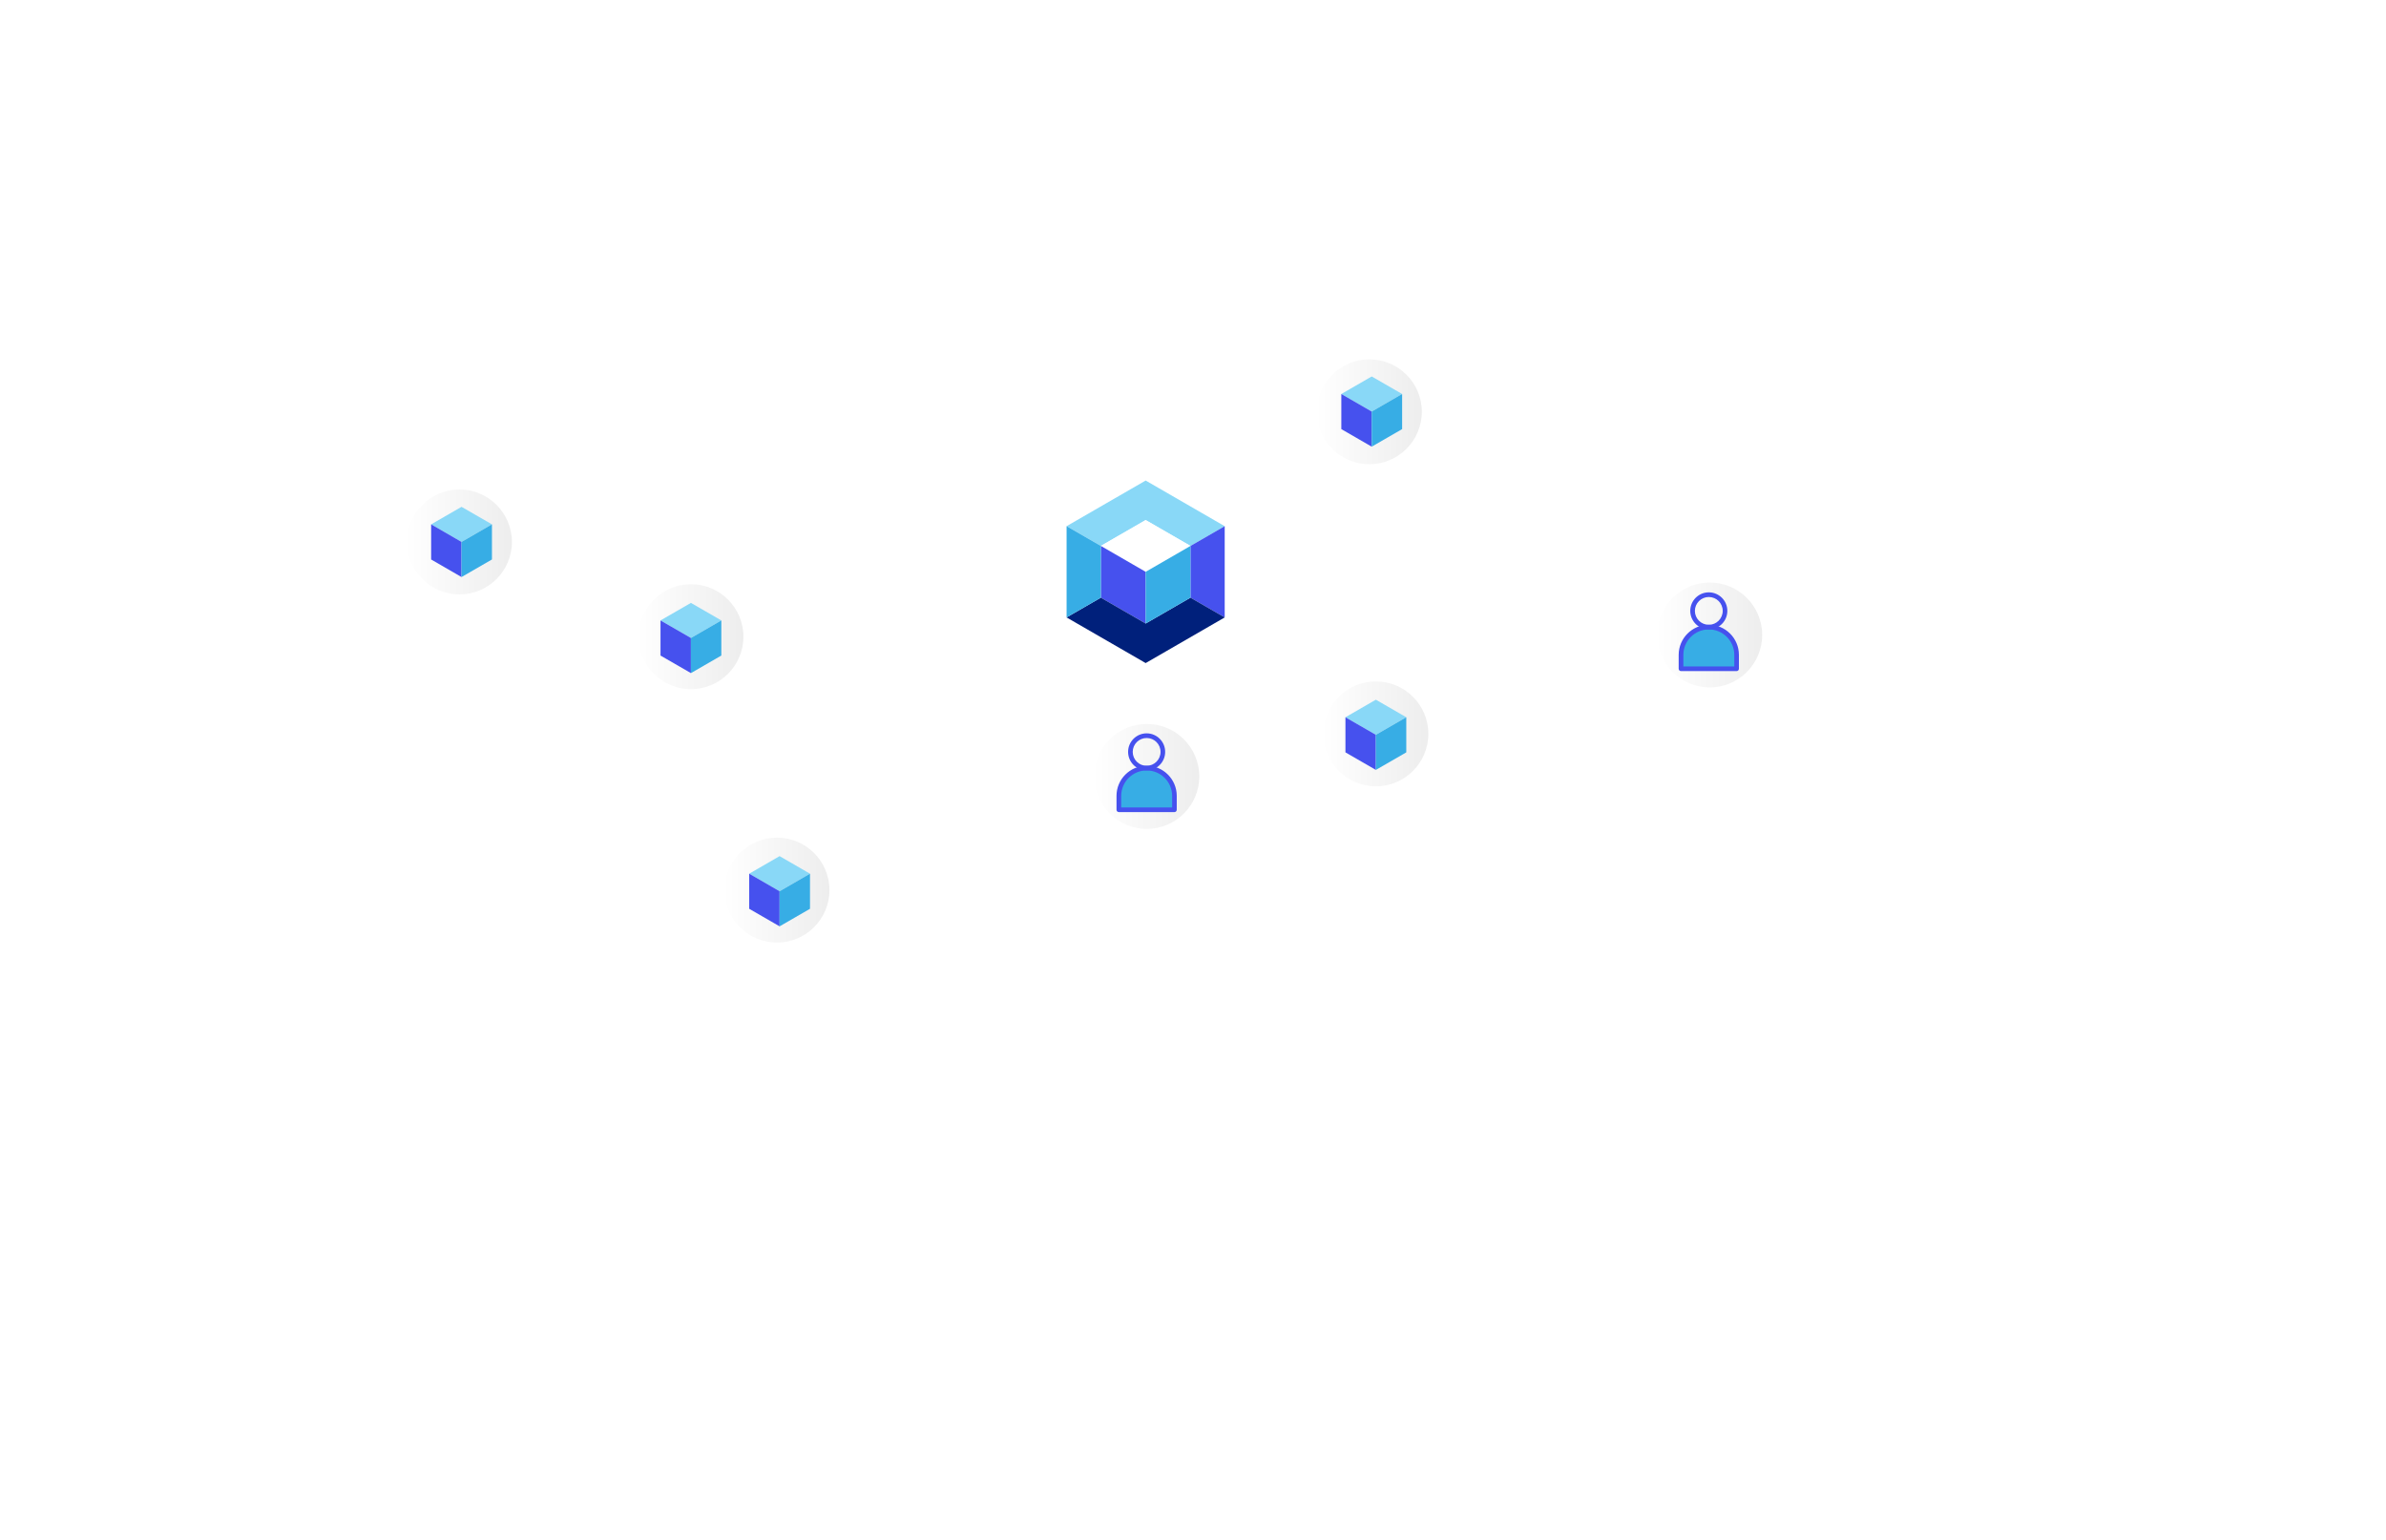 <?xml version="1.0" encoding="UTF-8"?>
<svg xmlns="http://www.w3.org/2000/svg" xmlns:xlink="http://www.w3.org/1999/xlink" viewBox="0 0 881.75 569.24">
  <defs>
    <style>
      .cls-1 {
        fill: #4651ee;
      }

      .cls-1, .cls-2, .cls-3, .cls-4, .cls-5, .cls-6, .cls-7 {
        stroke-width: 0px;
      }

      .cls-8 {
        fill: url(#linear-gradient-8);
      }

      .cls-8, .cls-9, .cls-10, .cls-11, .cls-12, .cls-13, .cls-14, .cls-15, .cls-16, .cls-17 {
        stroke: #fff;
        stroke-miterlimit: 10;
      }

      .cls-9, .cls-3 {
        fill: none;
      }

      .cls-2 {
        fill: #89d8f7;
      }

      .cls-10 {
        fill: url(#linear-gradient-4);
      }

      .cls-11 {
        fill: url(#linear-gradient);
      }

      .cls-12 {
        fill: url(#linear-gradient-3);
      }

      .cls-4 {
        fill: #37ade5;
      }

      .cls-13 {
        fill: url(#linear-gradient-6);
      }

      .cls-5 {
        fill: #fff;
      }

      .cls-18 {
        opacity: .3;
      }

      .cls-15 {
        fill: url(#linear-gradient-7);
      }

      .cls-16 {
        fill: url(#linear-gradient-2);
      }

      .cls-6 {
        fill: url(#Nueva_muestra_de_motivo_2);
      }

      .cls-17 {
        fill: url(#linear-gradient-5);
      }

      .cls-7 {
        fill: #00207b;
      }
    </style>
    <pattern id="Nueva_muestra_de_motivo_2" data-name="Nueva muestra de motivo 2" x="0" y="0" width="7" height="7" patternTransform="translate(-48.24 -128.19)" patternUnits="userSpaceOnUse" viewBox="0 0 7 7">
      <g>
        <rect class="cls-3" width="7" height="7"/>
        <path class="cls-3" d="m7,1.37v4.27c-.75,0-1.37.61-1.37,1.37H1.37c0-.76-.61-1.37-1.37-1.37V1.37c.75,0,1.37-.61,1.37-1.37h4.27c0,.76.61,1.37,1.37,1.37Zm-2.13,2.13c0-.75-.61-1.37-1.37-1.37s-1.37.61-1.37,1.37.61,1.37,1.37,1.37,1.37-.61,1.37-1.37Z"/>
        <circle class="cls-5" cx="3.5" cy="3.5" r="1.37"/>
        <path class="cls-5" d="m5.63,0h0c0,.76.61,1.37,1.37,1.37V0h-1.37Z"/>
        <path class="cls-5" d="m1.37,0H0v1.37c.75,0,1.37-.61,1.37-1.37Z"/>
        <path class="cls-5" d="m5.63,7h1.37v-1.37c-.75,0-1.37.61-1.37,1.37Z"/>
        <path class="cls-5" d="m0,5.63v1.37h1.37c0-.76-.61-1.37-1.37-1.37Z"/>
      </g>
    </pattern>
    <linearGradient id="linear-gradient" x1="267.25" y1="329.01" x2="307.02" y2="329.01" gradientUnits="userSpaceOnUse">
      <stop offset="0" stop-color="#fff"/>
      <stop offset="1" stop-color="#ededed"/>
    </linearGradient>
    <linearGradient id="linear-gradient-2" x1="149.89" y1="200.32" x2="189.67" y2="200.32" xlink:href="#linear-gradient"/>
    <linearGradient id="linear-gradient-3" x1="235.45" y1="235.35" x2="275.22" y2="235.35" xlink:href="#linear-gradient"/>
    <linearGradient id="linear-gradient-4" x1="403.92" y1="286.99" x2="443.69" y2="286.99" xlink:href="#linear-gradient"/>
    <linearGradient id="linear-gradient-5" x1="505.75" y1="267.92" x2="511.14" y2="267.92" xlink:href="#linear-gradient"/>
    <linearGradient id="linear-gradient-6" x1="488.56" y1="271.27" x2="528.33" y2="271.27" xlink:href="#linear-gradient"/>
    <linearGradient id="linear-gradient-7" x1="611.93" y1="234.72" x2="651.7" y2="234.72" xlink:href="#linear-gradient"/>
    <linearGradient id="linear-gradient-8" x1="486.16" y1="152.21" x2="525.93" y2="152.21" xlink:href="#linear-gradient"/>
  </defs>
  <g id="Erde">
    <g class="cls-18">
      <path class="cls-6" d="m507.01,371.69v1.28c-.36-.17-1.08-.42-1.22-.42,0,6.22-1.63,10.5-3.21,15.36-1.28,3.85-1.92,9.56-6.26,9.56-1.79,0-3.35-2.47-3.35-4.68,0-1.11.21-1.54.14-2.14-.85-.77-.85-2.13-.85-3.42,0-.34,1.28-1.71,1.43-1.71,0,0,1.42-3.67,1.42-3.84,0-.94-1.08-3.07-1.08-4.44,0-4.18,2.57-3.92,4.63-5.37,1.64-1.11,3.84-4.36,4.99-5.72.36-.42.13-1.87.42-2.56,2.42.34,2.21,5.89,2.93,8.11Zm59.41-55.31c0,1.2.78,2.39,1.79,2.39,1.34,0,2.27-1.96,2.27-3.5,0-2.72-2.07-3.76-3.07-5.8,0,2.56-.99,4.44-.99,6.91Zm52.85,29.71c0-.86-.35-2.04.37-2.39v-3.68c0-.86-1.01-1.11-1.43-1.61-.78-.94-1.64-1.45-1.64-3.25-.78,0-1.35-.25-1.35-1.36l.28-.85c-.14-.34-.36-.77-.64-.77h-.56c0-.09.13-.35.13-.42,0-1.29-1.21-1.71-2.28-2.14-2-.78-2.78-1.87-4.13-3.5-.71-.86-1.21-1.88-2.28-2.3-.29-.08-.64,0-.78-.43-.58-1.36-1.08-2.64-2.64-3.24h-2.35c-.58-.35-.72-.77-1.43-.77h-.43v.69c.21.86,1.35,3.25,1.92,3.42.64.16,1.35,0,1.63.76.44,1.02.65,1.54,1.07,2.56.5,1.19,2.14.86,2.64,2.82.14.69.64,2.72,1,2.99.21.17,1.07.26,1.14.43.14.26,0,.76.22.76s1.07,1.7,1.21,2.13c.79,1.96,1.36,3.5,2.78,5.2,1.28,1.54,2.57,2.22,3.91,3.84.08.08,1.36,2.31,1.71,2.31.5,0,1.92-.25,1.92-1.19Zm6.63-15.02c0,.42.71,3.49,1.06,3.58.36.09.78.09.93.52,0,.08-.07.34-.07.43.93,1.71-.21,4.7,2.42,4.7.57,0,.92-.52,1.5-.43.06.33,0,1.28.14,1.28.21,0,.35.43.57.43.86,0,1.21-.93,1.78-.93,1.21,0,2,1.01,3.14,1.37,0,.51.21,1.19.92,1.19.93,0,1.07-1.02,2.22-1.37,0-.94.85-2.21.85-2.9,0-.42-.35-.59-.35-1.19,0-.52.71-1.8,1.56-1.97,0-1.45.57-1.96.93-3.84l.35-.85c.22-.09.51-.17.72-.17.78,0,1.35.42,1.57-.86-1.28,0-3.21-4.27-3.21-5.55,0-.26.28-.52.5-.6-.07-.26-.22-.51-.28-.77,0,0,1.93-.93,2.07-1.19-.14,0-.28-.25-.28-.43,0-.76,1.57-.25,1.57-1.02,0-1.71-3-.68-3-2.47,0-1.28.14-2.13-1.08-2.13-1.14,0-2.71,3.24-3.28,4.6-.28.69-1.92.26-2.56,1.02-.15.18-.22.6-.44.69-.34.16-.27.34-.71.6,0,0-.77.69-.49,1.03-.58.68-.58,1.54-1.64,1.79-.78.17-1.5.17-2,.76-.99,1.2-.71,3.85-2.92,3.85-.99,0-2.49-.6-2.49.85Zm25.06,1.02c1.21,0,1.72-.33,2.72-.33.92,0,1.57.58,2.49.58,1.42,0,1.92-1.44,2.13-2.72.22,0,.28-.42.36-.69h-.43c-.87.69-1.85,1.45-2.28,1.97h-.57l-4.98-1.03c-1.85,0-2.7,2.83-2.7,4.87,0,.51-.57.94-.64,1.29-.5,1.96-1.28,2.73-1.28,4.6,0,1.02.99,1.02,1.42,1.11v4.1c0,.51.57,1.11,1.13,1.11.79,0,1.08-2.99,1.08-3.41,0-1.11-.63-1.7-.63-2.82,0-.6.57-1.03,1.07-1.03.21,0,.35.08.56,0l-.29,1.8c0,1.1,1.14,1.53,1.14,2.64,0,.25.07.51,0,.77h.92c0-.94,1.57-.84,1.57-1.79-.29-.09-.99-1.02-.99-1.54,0-.17.22-.33.28-.51-.42-.26-1.78-3.32-1.78-3.58,1.99,0,2.13-1.88,3.77-2.47v-.68c-.43-.09-4.21,1.28-4.28,1.53l.15-.34c-.29.43-.36.85-.79.85-1.07,0-1.49-1.62-1.49-2.9,0-1.7,1.14-1.37,2.34-1.37Zm-13.67,21.59c.86,0,.79.6,1.5.6.15,0,.64-.6.78-.93-.5-.25-.5-.51-1.13-.78-.64-.25-1.21.44-1.7-.16-.14-.16-.14-.77-.58-.77-1.28,0-2.2-.19-2.98-1.11.14.08,2.56-.17,2.64-.6h-.57l-2.14.34c-1.29,0-1.79-1.54-3.21-1.54-.85,0-1.06,1.28-2.14,1.28-2.35,0-3.28-2.73-5.41-2.73-.43,0-.71.51-1.14.51-.21,0-.36-.35-.57-.35-.43,0-1.71,1.54-1.78,1.8,1.07,0,1.65,1.02,2.35,1.87.71.86,1.78,0,2.84.44,1.43.5,2.57.59,3.92.59.71,0,.93,1.11,1.78,1.11,2.78,0,5.2.17,7.55,1.28-.07-.26-.21-.86,0-.86Zm14.96,1.12c.92-.34,1.56-.59,2.06-1.7-.64.33-1,.85-2.06.85s-1.57-.6-2.85-.6c-.5,0-1.29-.09-1.29.6,0,.93,1.07.85,1.57.85h2.57Zm-7.7-1.37c0,.26-.07.44-.07.69-.35-.17-.71-.34-1.35-.34s-1.22-.09-1.22.85c0,.34.86.6,1.43.6.71,0,1-.52,1.72-.85l.56.34h.64c-.14-.17,0-.6,0-1.28h-1.71Zm4.06,2.39h-.71c-.5,0-1.35-.16-1.35.53,0,.84,1.15.93,1.85.93,0,.26.07,1.11.42,1.11h.29c.22,0,.57-.33.57-.6,0-1.02-1.07-.77-1.07-1.96Zm-7.7-2.47h-.64v.86c0,.25.36.59.58.59.35,0,.64-.34.72-.85-.29-.17-.29-.6-.65-.6Zm17.6,2.65c1.13,0,3.49-.69,4.2-1.97-.64-.5-3.78-.16-4.49.69-.14.17-.14.67-.36.76-1.07.42-2.42.42-2.42,2.3,0,.35.22.77.5.77.78,0,2-1.02,2.35-1.45.22-.26-.14-1.11.22-1.11Zm19.66-8.55c0-.59-.14-.25-.29-.93-.5.07-.43.85-.43,1.46,0,.5-.71.59-.71,1.44,0,.26.21.68.42.68.58,0,.44-.94.44-1.8.35,0,.57-.32.57-.85Zm-17.59-6.49c0,.69.84,1.62,1.27,1.62.22,0,.72-.94.72-1.1,0-.85-1.99-1.54-1.99-.52Zm3.7,0s1,.35,1.28.35h1.64c1,0,1.49.85,2.49.85.14,0,.42,0,.42-.17,0-.69-.78-.86-.85-1.54l-.22.09c-.42,0-.92.25-1.06-.35h-3.21c-.14.18-.5.35-.5.77Zm-.28-13.57c-.57.35-.64,1.03-.64,1.71,0,1.12.57,1.45.57,2.38v1.11c0,.51.21,1.62.92,1.62-.36-.59-.5-.94-.78-1.45v-.6c.56,0,1.35-.09,1.64-.17-.07-.68-.57-.85-.57-1.29,0-.49.71-.59.71-1.1-1.22-.34-1.71-1.02-1.85-2.22Zm42.38,19.13c.19.99,1.24.89,1.87,1.48.02.01.02.03.04.05.05.05.11.1.16.17l-.14-.15c.31.27.85.58,1.06.58,1.49,0,2.13-.94,3.42-1.28,0-1.54,1.5-1.19,1.5-3,0-.5-.21-1.27-.64-1.27-1,0-.58,1.88-1.57,2.47-.64.33-1.71.26-2.78.69,0,0-.64.33-.78.26h-2.13Zm-3.56.76c-1.71-1.02-1.64-3.33-3.92-4.18-.35-.08-.93-.17-.93-.85-.85,0-1.28-1.2-2.13-1.2-1.59,0-3.77-.88-4.84-1.79v-.09s-.09-.03-.14-.05c-.07-.07-.15-.13-.21-.21l.16.19c-.36-.11-.93-.35-1.23-.7h-1.93c-.42-.27-.99-1.29-1.85-1.62-.21-.09-.78,0-.84-.43-.85.17-1.71,1.71-2.36,1.97-1,.35-1.14.43-1.71,1.11-.14.17-.79,1.44-1.28,1.44-.43,0-1.43-1.35-1.43-1.71-.64,0-1.07-.33-1.07-.76v-3.07c-1.28-.34-2.21-1.71-3.42-1.71-1.28,0-1.78,1.45-2.63,1.45-.43,0-1,.26-1,.76,0,1.2,1.71.69,2.21,1.89.07.25.21.68.43.76.35.08.63.26.99.26.79,0,1.28-.09,2.06-.34h.5c-.5,1.02-2.63.85-3.63,1.45.14.68.92.33,1.28,1.02.36.69,0,1.03.36,1.89.07.26.5.26.71.26.57,0,.86-.85,1.07-1.54v.77c1.13-.43,1.57,1.79,2.64,1.79,1.14,0,3.06.43,3.85.85.71.43,2.71,1.37,2.98,2.39.36,1.28-.07,2.48.94,3.67-.43.26-1.79.69-1.79,1.71,0,.68.64.68,1.13.68h1.5c0-.43.78-.51,1.07-.51,1.85,0,2.35,2.65,4.2,2.65h2.71c0-.61.64-.94.35-2.06,1-.59.85-2.13,2.64-2.13,2.36,0,3.63,2.38,5.06,4.09.14.17.71.33.71.69,0,.93,1.64,1.87,2.71,2.13h1.86c.14.17,1.21,1.03,1.35,1.03h.42c0-.6.5-1.03.93-1.37-.21-.08-1.29.08-1.42-.34-.15-.34-.29-.86-.72-1.03-.28-.08-.7.26-.85-.16-.15-.35-.36-.95-.57-.95-.5,0-1.35-.43-1.56-.85-.58-1.02-.43-1.62-1.14-2.48-.14-.17-1.36-1.61-1.36-2.05,0-.77,1.36-.42,1.36-1.36,0-1.88-1.5-.94-2.21-1.37Zm11.9-5.55c-.79-.94-1.42-1.96-2.78-2.47.21.69.71.59,1.28,1.03.92.67.79,1.63,1.71,2.13-.15.85-.15,1.46.71,1.63.13.16.28,0,.42,0-.06-.17,0-.44,0-.6,0-1.19-.78-1.02-1.35-1.71Zm4.63,4.53c-.14.86.15,1.72,1,1.88v.69c0,.26.22.59.43.59s.5-.43.5-.69-1.49-2.14-1.93-2.47Zm13.75,11.44c-.07.51.43,1.79,1.14,1.79-.07-.17,0-.33,0-.5,0-.69-.57-.86-1.14-1.28Zm-3.13-1.36c0,1.02,1.14,1.35,1.99,1.35.08,0,.29-.16.36-.16-.5-.86-1.21-1.19-2.35-1.19Zm.36-3.33c.07.67,1.35,2.71,2.07,2.71-.36-1.27-1.07-2.04-2.07-2.71Zm-4.2-1.8h-.14c0,.94,1.64,1.62,2.2,1.62.21,0,.43-.08.57-.17-.43-.77-1.85-1.28-2.5-1.71l-.14.26Zm-3.35-2.39l.36.26c0,.08-.29.08-.36.08l1.07.85h.64c-.43-.77-.92-.51-1.71-1.19Zm-20.59,90.04c-.07,0-3.91-1.36-3.91,0,0,1.8,2.35,8.11,4.48,8.11,1.43,0,3.35-4.51,3.35-6.39,0-1.03-.57-1.53-.79-2.55-1,.34-2.21.84-3.13.84Zm3.57-1.71c.07-.42.22-.59.22-1.44-.22.08-.57.08-.93,0,0,.68.06,1.19.71,1.44Zm-23.86-12.54c.64.77,1.71.6,2.49,0-1-.6-1.14-.77-2.49,0Zm-11.19-62.57h.71v-1.27c-1.06-.08-1.56.09-2.85.43.29.35,1.29.85,2.14.85Zm44.02,33.21c-1.35-1.62-4.06-3.08-4.06-6.48-.93,0-2.07,0-2.35-1.11-.29-1.19-.43-2.82-1.29-3.84-1.21-1.45-4.28-2.22-4.85-4.27-.57-2.14-1.14-3.24-1.78-5.55-.36-1.38-.36-4.1-1.22-4.78-.28-.17-1.64-.69-2.35-.94-.79-.69-.43-2.22-.71-3.41-.43-1.63-1.36-3.17-1.57-5.47-1.21.77-.86,1.88-2,2.9v7.69c-.35,1.95-.79,6.99-2.99,6.99-1.35,0-1.71-1.88-2.71-2.31-1.78-.85-2.85-1.28-4.78-2.13-.28-.08-.28-1.37-.71-1.71-.42-.34-1.43-.17-1.43-.85l.86-4.27c.57-.51,1.63-.59,1.63-1.71,0-.69-.99-1.55-1.42-1.55-.78,0-1.07.69-2,.69-2.56,0-3.99-1.2-6.41-2.39.15.94.85,1.19,1.28,1.96-.21.08-.78.59-1.28.59-1.21,0-4.06.77-4.06,1.96s-1.07,1.81-1.07,2.99c0,.77.21,1.37-.21,2.13-.15-.08-.71-.68-1.07-.68-.65,0-1.21.34-1.57.94-.15-1.53-.87-3.24-2.14-3.24-1.5,0-1.86,1.71-3.77,1.71-.15,1.96-1.57,2.3-1.57,4.69-.58,0-.93-.34-1.5-.68-.36.94,0,2.22-.79,2.81-.29-.6-.71-.94-1.08-1.7-.71.42-.92,1.27-.92,2.13v1.45c0,2.91-5.83,5.29-8.4,5.81-1.35.25-3.92.42-4.77,1.45-.78.93-2.43,3.06-3.77,3.24,0-.26,0-.6-.08-.86-.29.17-.79.34-.79,1.03v4.94c0,2.13.86,3.16.86,4.44,0,.43.2.77,0,1.11-.22-.25-.51-.68-.64-1.11-.22.43-.29.77-.43,1.11-.35,1.28,1.08,1.71,1.43,3,.93,3.33,1.15,4.52,1.99,8.28.37,1.53,1.43,2.9,1.43,5.37,0,1.96-1.63,2.56-1.63,3.84,0,1.19,3.42,2.98,4.63,2.98,3.2,0,4.27-2.81,6.77-2.81.85,0,.85-.69,2,0,1.56,0,2.78-.44,4.27-.61.57-4.35,5.06-2.81,8.69-4.27,1.57-.59,2.07-1.95,4.63-1.95,2.35,0,6.56.85,7.7,2.56.57.94,2.14,5.12,2.63,5.12,0,0-.28,1.54.57,1.54,1.5,0,3.28-4.44,4.57-5.98.06,1.28-.29,5.72-2.08,6.15,0,.43.36.85.72.85,1.07,0,1.14-1.53,1.79-1.88,0-.26.14-.59.14-.85.28.34.71.68.71,1.71,0,.86-.29,1.36-.5,1.87h.86c.57-.16.93-.26,1.42-.59,0,.08.08.43.08.43.07,1.1,1,2.13,1,3.41,0,3.5,4.56,5.72,7.33,5.72,1.79,0,1.22-1.7,2.85-1.88.07.52,2.99,2.47,3.56,2.57.57-4.1,6.41-2.3,7.2-6.23v.17c0-2.99,1.5-5.63,2.06-7.68.72-2.72,2-3.58,3.28-5.97.35-.68.14-1.02.5-1.7v-2.39c.64-.77,1.06-3.42,1.06-5.29,0-2.56-.71-7.18-1.85-8.97l.08-.25Zm42.46,44.04c-.35.17-.71.76-1.21.76-.43,0-.36-.59-.36-1.2-.22,0-.5-.26-.5-.84-.64.34-1.71,1.53-1.71,2.81,0,.17-.08.34-.08.51-.56.08-1,.25-1.28.94-.08.25-.08.85-.08.85,0,0-1,1.88-1.35,2.05-1.21.68-2.28,2.82-4,2.82-.5,0-.86.51-1.14,1.11-.71,1.27-2.85,2.47-2.85,4.69,0,.17.21.34.35.34,0,.42,2.77,1.71,3.21,1.71s1.28.43,1.57.43c.79,0,2.07-1.28,2.71-2.04,0,0,1.99-4.95,2.2-5.98.57,0,2.28-.43,2.62-.43.15-1.03-.21-1.36,0-2.65,1.15,0,2.57-3.16,2.79-4.27-.28-.17-.42-.6-.42-1.29-.22,0-.43-.08-.5-.33Zm9.12-9.99c-1.15,0-1.07.85-2.42.85-1.71,0-2.64-1.28-2.64-3.5h-.42c-.36,0-.64.34-.64.85h-.43c-.36-.42-1.22-2.3-1.22-2.72,0-.26.22-.34.29-.61-.43-.25-.43-.85-.86-1.36-.71-.86-1.92-.94-2.7-2.39.43,2.04,1.42,4.86,3.06,5.2-.07.25-.22.6-.22.85,0,.68.57.94.79,1.62v-.05c.11.44.29,1.14.29,1.67,0,1.28-.14,2.48-.86,3.33-.36.43-1,.51-1,1.37,0,1.53,2.64.85,2.64,2.56,0,1.03-.85,1.45-.85,2.48,0,.69.43,1.11,1.07,1.11,1.49,0,1.92-1.71,2.63-3,.14-.25,1-1.1,1-1.7,0-.26-.28-.6-.28-.85,0-.68.71-.94,1.42-1.12.07,0,.14-.25.21-.25l.3.43c.71-1.29.42-3.08,1.42-4.27-.14-.26-.36-.51-.57-.51Zm.21-51.91v-1.01c-.35-.08-.65-.35-.85-.77-.64.26-1.63.5-1.63,1.61,0,.35.92.52,1.5.52s.56.16.99-.35Zm.36-3.15c0,.25.21.77.43.77.71,0,.92-.85,1.78-1.11v-.77c-.43,0-2.2.09-2.2,1.11Zm-107.49-65.26c-.06.22-.01,1.26-.21,1.78-.21.44-1.36.12-1.39,1.16-.39.06-.59.44-.6.96-.13,0-.25,0-.39,0-.45-.02-.31-1.2-1.15-1.21-1.17-.04-.87,1.62-2.24,1.58-.14.74-.41,1.18-.41,1.91,0,.23.25.53.24.75,0,.3-.54,1.71-.03,1.71.72,0,.62-2.43,1.29-3.16,0,0,.45.6.64.68.06-.08.2-.37.2-.37.12.15.26.38.64.38-.06-.22,0-.44.01-.66l.9.03c.06.22.19.52.25.75-.2.13-.33.37-.34.88-.02,1.42.74,2.61,1.65,2.63.19,0,.45.08.65-.05,0,.21.12.6.32.6.45,0,.72-.44.72-1.03.01-.82-.76-1.05-.75-1.58,0-.44.33-.58.6-1.03.13.23.31.38.37.6l-.03-.18c.11.42.57,1.69.79,1.75.02-1.26.81-1.69.83-2.51,0-.66-1.04-5.07-1.54-5.68-.26-.29-.58-.67-1.04-.68Zm-15.18,2.95l.45.02c.79-.58,2.03-1.52,2.33-3.22.52,0,.98-.13,1.12-.79.32,0,.39-.23.65-.43-.26-.31-.58-.47-.57-1.2-.2.21-.21.58-.34.95-.73,1.62-2.96,2.47-3.64,4.67Zm3.61-15.66c0,.44,1.15,1.35,1.41,1.36.2,0,.33-.29.47-.51h.38s0,.75,0,.75c-.13.15-.39.36-.4.81-.01.38.5,1.05.95,1.06.39.01.66-.43,1.05-.42.91.01.95,1.65,1.86,1.67-.18-.6-.38-.91-.04-1.42.38.67,1.93,1.37,2.31,2.28.06.22.12.59.32.6.13,0,.26-.29.26-.44,0-.22,0-.37,0-.59-.45,0-.84-.31-.83-.91-.13.07-.45.14-.45,0,0-.39.33-.44.4-.89-.13,0-.25-.16-.38-.16-.27,0-.34.52-.59.5-.4,0-.57-1.71-1.34-1.73-.38,0-.72.28-.72.58,0,.08,0,.3,0,.37-.71-.38-1.59-2.26-1.57-3.37.01-1.55,1.19-1.67,1.21-3.31.02-1.26-.81-2.39-.79-3.36,0-.14-.13-.38-.13-.52,0-.08-.12-.31-.12-.37-.26.14-.47.73-.85.72-.58-.02-.44-1.35-1.16-1.37-.52,0-.66.73-.66,1.47-.02.89.29,1.5.28,2.39,0,.67-.15,1.71-.42,2.22-.65-.16-.41,1.4-.43,2.59Zm10.88,6.69c-.51-.02-.9-.32-1.42-.33-.2,0-.39.22-.59.28.11.61,1.55,1.15,1.53,2.19,0,.16-.21.44-.33.44-.07,0-.52,0-.85-.01v.44c.06.22.51.98.96.99v.44c-.28.44-.16,1.04.3,1.05.19,0,.39,0,.58,0v-.45c-.25-.15-.5-.9-.55-1.49h.97c.07-.28.2-.5.28-.94-.07,0-.51-.69-.51-.69,0,0,.07-.74,0-1.18-.13-.01-.26-.01-.39-.01.07-.22,0-.52,0-.74Zm-5.58,1.45c-.08-.11-.18-.24-.28-.25-.13,0-.4.21-.4.36,0,.68.24,2.09.22,3.35.59-.43,2.1-1.07,2.11-2.34,0-.57-1.14-.83-1.65-1.13Zm1.96,2.18c-.33.07-.68,1.92-.69,2.14-.19,0-.58.21-.58.44,0,.52,1.14,1.96,1.4,1.96.12,0,.39-.22.39-.36,0-.45-.32-.31-.32-.97.02-.89.74-1.47.76-2.36,0-.44-.31-1.06-.96-.84Zm.61,2.91h.32c.02-1.11.87-1.46.89-2.8-.2,0-.4,0-.59,0-.02,1.33-.42,1.93-.62,2.81Zm2.02-.93c-.2.29-.52.14-.83-.02-.21.45-.61.66-.61,1.1,0,.16.25.38.38.38.58.03,1.05-.63,1.06-1.46Zm-1.37-4.11c.02-.96-.83-1.2-1.02-1.87l-.58-.02c0,.31,0,.59-.02,1.12.32,0,.58-.06.91.02,0,.37.7,1.13.7.75Zm-5.18-1.36c.26,0,.59-.88.48-1.48-.19-.9-.9-.76-1.67-1.37h-.65s1.45,2.84,1.84,2.85Zm.69-2.37c.13.15.51.09.65.02-.13-.15-.51-.09-.65-.02Zm-.93-30.87c-1,0-2.5,3.33-2.5,5.12,0,1.28-.22,2.39,1.07,2.39,1.64,0,3.2-7.51,1.43-7.51Zm-21.02,14.51c0-.5-.49-1.27-.85-1.27-.93,0-3.35,2.13-3.92,2.13-.35,0,0,.77,0,1.29,0,1.11.5,1.7,1.58,1.7s3.2-2.65,3.2-3.84Zm-10.12,54.12c.07.26.36,1.19.5,1.19.29,0,.5.51.93.51h.49c-.07-.25-.07-.58-.07-.85-1,0-1.43-1.62-1.78-2.9-.5.08-1.5.68-1.5,1.11,0,.69,1.14.25,1.42.94Zm4.27,2.21c.43,0,.72-.51.79-1.03-.21-.08-.43-.43-.65-.43h-.7c-.07,0,0,.34,0,.43,0,.43.14,1.03.56,1.03Zm-18.08-5.21h-.57v.34c0,.61.93,1.97,1.28,2.06.06-.85-.27-1.35-.71-1.97v-.42Zm-2.79-5.2l-.35.17h.07c.07.51,1,1.87,1.28,1.87.57,0-.56-1.7-1-2.03Zm64.68-81.17c0,.42.36.94.71.94.22,0,.5-.35.86-.35-.14-.25,0-.51,0-.77.07.43.14.94.57,1.11l-.28,1.19s-.71,1.2-.71,1.38c0,.34.42,1.35.99,1.35v-.51c0,.26,0,.77.22.77,1,0,1.57-2.64,1.79-4.18.21.17.42,0,.64,0-.14-.26,0-.6,0-.86l-.64-.68c-.21,0-.07-.61-.07-.86-.85,0-1.28-.68-1.85-.68-.21,0-2.21,1.62-2.21,2.14Zm6.56.67c.92,0,1.07-1.37,1.7-2.13.21.08.5.6,1.06.6.71,0,1.57-2.99,0-2.99-.99,0-1.2,1.45-2.42,1.01,0,.09-1.35,1.29-1.35,1.29,0,.42.14.59.57.93-.07.43.07,1.28.43,1.28Zm7.69-10.41c-.64,0-1.06,2.64-2.28,2.64h-4.42c-1.86,0-2.5,2.15-3.99,3.33-.27.17-.92.34-.92.6,0,.33.5.33,1,.33,1.5,0,2.78-.67,3.7-1.19.56-.35,1,.08,1.57-.25.21-.09.29-.68.71-.68.86,0,1.28.51,2.14.77,0,.34-.22.94-.22,1.45,0,.25-.22.69,0,.69.5,0,.43.67,1,.84.36-.84,1.21-2.21,1.71-2.21.21,0,.5,0,.71-.08-.07,0-.71-1.03-.71-1.37,0-.25.21-.68.43-.68.64,0,.58,1.45,2.06,1.45.57,0,1-.52,1.43-1.02h.71c0,.17.22.42.36.42.29-1.19.93-1.28,1.92-2.04-.07.59-.36.68-.07,1.36.85-.33.85-1.19,1.71-1.71-.15-.51-.36-.84-.36-1.62,0-1.1.79-1.62.79-2.39,0-.94-.22-3.58.49-3.83.21-.09.43.09.65-.17v-.51c0-1.11.99-1.29.99-2.65,0-1.2-.99-1.79-.99-2.99,0-.59.07-1.1-.15-1.7-.07-.26-.35-.43-.86-.43-.21,0-.08.77.14.77.08,0,.15.08.21.08-.85.85-.77-.26-.92-.26-.93,0-1.65,2.13-1.65,3.16,0,.43.28.43.28,1.02,0,2.73-2.42,6.32-3.91,6.92-.85.34-.99,1.19-2.07,1.19-.14,0-.36-.25-.36-.43,0-.34.15-.68.36-.94-.2.09-1.14,2.14-1.21,2.14Zm8.05-19.04c-.14.6-1.28,1.2-1.28,2.14,0,.34.36.51.36.85v1.96h.41c.57-.68,1.15-.33,1.71-1.28-.28-.34-1.35-.34-1.35-1.19,0-1.45,1.21-.59,2.13-.59,0-.26.29-.6.5-.68,1.22.94,1.93,1.11,3.06,1.96.57-1.02,1.08-2.98,2.57-2.98,1.07,0,1.57-.26,2.21-.77-.28-.08-.86-.6-.86-1.11,0-.43.29-.6.43-1.03-.43-.33-.93.17-1.5.17-2.78,0-3.63-2.73-5.56-4.26-.14.25-.43.51-.43,1.11,0,.34.37.5.37.85,0,1.11-.5,4.44-1.72,4.44-.21,0-.5.08-.71,0l.15.17c-.22-.17-.36-.26-.5-.42v.68Zm10.26-2.56c-.15.26-.21.76,0,.76.64,0,1.5-1.27,1.78-1.79l-.24-.22c-.56.08-1.26.77-1.54,1.25Zm1.42-1.36l.11.11s.07-.03.1-.03l-.21-.08Zm4-3.08c-.85,0-1.57,1.88-1.57,1.88,0,.09-.06.43,0,.43,1,0,1-1.71,2.64-1.71v-.6c-.29.09-.64,0-1.07,0Zm3.34-.76c.57,0,1.14-1.2,1.21-1.71-.15,0-1,0-1.14.51-.07.25.14.68-.07.68-.14,0-.14.51,0,.51Zm-13.54-23.82c-.28-1.11-.86-2.22-.86-3.92h-.49v1.8c0,.42-.29.59-.29,1.1-1.06.25-1.5,2.56-1.5,4.35,0,1.28,1.08,1.79,1.08,3.08v5.04c0,1.02-.36,1.36-.36,2.65,0,1.02.43,1.18.43,2.39,0,1.28-.29,2.3-.29,3.84,0,.42-.21,2.47,0,2.47.86,0,.86-1.88,1.71-1.88h.71c.07.35.43.94.71.86.08,0,.22-.09.22-.09-.57-1.46-2.07-2.39-2.07-4.35,0-2.22.22-4.95,2.14-4.95.63,0,1.14.51,1.5,1.12-.42-2.05-1.35-3.76-1.93-5.89-.14-.51-.64-1.46-.5-2.3v-2.05c-.5-1.2.07-2.05-.21-3.25Zm-185.21-68.88s1.92-.09,2.14,0c1.21.43.57,1.8,1.07,2.99.14.43,1.28,0,1.78,0,.22,0,.36.52.5.6h5.56c-.07-.17-.15-.29-.23-.42-1.58-1.69-3.9-2.47-3.9-5.56,0-5.46,4.91-11.18,8.55-12.37,1.28-.43,1.64-2.31,3.42-2.31.85,0,1.14-1.71,1.57-1.96,2.35-1.37,4.12-.68,6.62-2.13,1.78-1.02,7.26-1.54,7.26-4.45,0-.93-2-2.13-2.85-2.13-3.56,0-6.91,4.87-10.69,4.87-.85,0-1.28-1.03-2.13-1.03-1.36,0-1.36,1.03-2.28,1.03-2.63,0-4.63,4.09-6.41,4.09-1.07,0-1.78.6-2.85.6-.5,0-.71.51-.71.86,0,.51.5.85.5,1.53,0,2.39-3.7,3.67-3.7,5.12,0,.68,1,.86,1.07,1.88-1.14.34-3.42.94-3.42,2.4v1.27c0,1.54-2.13,1.37-2.13,3.41,0,1.02,1.28,1.71,1.28,1.71Zm10.75,3.07s.04.07.05.1c.08.08.16.16.23.24l-.29-.34Zm269.33,19.37c-1.91.76-3.06.6-4.28,2.31-.78,1.11-1.06,4.27-2.49,4.27-3.21,0-6.91-7.26-11.4-7.26-1.42,0-.71,2.14-1.07,2.99-.85,2.04-4.99,1.45-4.99,5.12,0,1.36,8.44,6.15-2.14,6.4-5.55.12-10.04,9.82-16.38,9.82-2.15,0-7.42-7.93-13.18,6.83-.69,1.77,0,2.81,0,3.84,0,1.53-2.49,2.3-2.49,5.12,0,1.79-3.21,2.3-2.85,4.69-2.92.86-3.92,5.54-5.35,8.11-1.99-1.88-2.85-12.21-2.85-15.36,0-3.67,2.5-5.64,4.28-6.83,2.13-1.45,3.49-4.7,4.99-7.26,1.28-2.22,3.04-1.48,4.98-2.98,5.58-4.31,1.86-6.15,1.08-5.97-7.77,11.49-7.27,4.09-6.05,2.98-2.42-.43-2.99,0-4.28,0-4.91,0-7.05,3.33-8.2,8.96h-3.92c-1.78,0-3.13-1.7-6.05-1.7-2.35,0-10.83.85-13.54,1.7-3.07,1.03-5.98,5.46-8.2,8.11-1.49,1.79-5.33,4.44-5.33,6.83,0,.51,2.19,6.37,6.41,2.55,1.42-1.28,4.51,3.22,4.51,5.52,0,1.88-.83,3.81-1.25,4.7-1.11,2.37-.28,3.96-.77,6.44-.43,2.22-2.01,5.01-3.15,6.37-2.86,3.42-6.68,13.69-10.75,13.69-2.2,0-4.97-.86-4.99-.86h0c-1.7,1.63-2.28,2.99-3.2,5.3-.28.68-1.56,1.54-2.06,2.13-.57.69-1.28,1.28-2.14,1.28-.15,1.45.57,2.22,1.21,2.99,1.57,1.87,2.63,3.84,2.63,7.17,0,1.96-.43,2.9-1.43,3.24-.43.17-2.22.25-2.22,1.02-.85.26-.98.26-1.41.78h-1.07c0-.43.35-.69.43-1.12-.36-.08-.36-.51-.36-.85,0-.61.63-1.71.63-1.97,0-.51-.35-.93-.35-1.45-.43-.08-.57-.43-.71-.59v-.86c.58,0,1.14-.51,1.14-1.11,0-1.02-1.06-1.69-1.92-1.69-.5,0-.78.41-1,.41-.49,0-.71-1.02-.71-1.45,0-1.02.79-.94.79-1.79,0-1.02-.35-1.02,0-1.88-1.07,0-1.43-.93-2.28-.93-2.29,0-3.92,2.56-5.91,2.56,0-1.54,1.36-2.13,1.36-3.51,0-.5-.79-1.61-1.36-1.61-.71,0-.99.85-1.14,1.11-.57,1.11-2.21,2.38-3.07,3.16-1,.85-3.06.25-3.06,2.05,0,.85,1.21,1.19,1.5,1.45.85.77.57,1.62,1.42,2.3.57.43,1.28.18,1.85.18.43,0,.43-1.88.99-1.88.79,0,1.08.68,1.57,1.02,1,.77,2.07-.17,2.64.77-1.43,1.71-4.48,1.71-5.13,4.01-.29,1.02-1.5,1.1-1.5,2.13,0,1.2,1.35,2.05,1.93,2.14,0,.25.07,1.62.07,1.62h.15l-.08.08c.64.43.64,1.46.86,1.88,1.27,2.31,1.99,3.67,1.99,7.34,0,2.47-1.07,3.33-1.07,5.2-1.07.26-2.99,3.66-3.42,4.69-.65,1.62-1.14,4.78-2.85,4.78-.14.86-.5,1.2-1.07,1.53-2,1.37-2.78,3.76-6.06,3.76-.71,0-1.07-.69-1.78-.69-.14,0-.86,1.63-.86,1.63-.85,1.02-2.21.68-3.56,1.45-.58.35-2,.59-2.49,1.19-.57.68-.15,1.79-.93,1.79-.64,0-.42-1.7-.35-2.14-1.35-.77-2.21-.25-3.43-.94-1.42,2.65-4.91,3.25-4.91,6.92,0,.76.36.94.64,1.27,1.64,1.97,2.35,4.19,4.13,5.55,1.71,1.37,2.85,5.12,2.85,7.94,0,1.97-.86,2.74-.86,4.27-2.28.69-2.5,1.62-4.35,2.72-.86.52-.71,1.89-1.57,1.89-.22,0-.22-.51-.22-.77v.94c0,.85-1.42,2.13-1.7,2.13s-.57-1.19-.57-1.71c0-.68,0-1.02.29-1.19-.29-.17-.43-.85-.5-1.29-1.06,0-2.49-.41-2.49-1.7-1.57,0-.78-1.27-1.64-2.3-.99-1.19-1.99-1.27-3.13-1.71-.14,0-.36-1.1-.36-1.1-.21-.94-1.07-1.1-1.85-1.1-.57,0-.43.51-.43.93,0,.78.29.94.29,1.63,0,2.56-2.07,3.24-2.07,5.54,0,2.65,2.42,1.62,2.42,4.1h-.14c.28.59.35,2.14.85,2.73,1.92,2.3,6.13,2.82,6.13,7.08,0,.86-.28.86-.28,1.63,0,1.53,1.06,2.05,1.35,3.07.29,1.12.29,1.54.64,2.48-.57.08-.64.08-.93.08-.21,0-.28.34-.5.34-.71,0-.78-.6-1.2-.77-2.21-.86-4.21-3.41-4.99-6.23-.64-2.48-.78-4.26-1.56-6.23-.5-1.2-1-4.27-2.14-4.27-.71,0-.28.51-.92,0-.14,0,0-.34,0-.52,0-1.19.14-2.04.35-3.23h.35c-.57-.36,0-2.31,0-3.24,0-3.76-1.85-5.97-1.85-8.71-.92,0,.29-2.56-.42-3.84-.21-.43-.79-.25-.93-.43-.42-.51-.21-.86-.63-1.37-1.21,1.45-1.71,3.93-3.71,3.93-1.06,0-1.14-1.03-1.14-2.13s.36-1.63.36-2.56c0-.42-.36-.68-.43-1.11-.49-1.8-1.35-3.16-2.06-4.52-1-.94-1.78-1.62-2.35-2.73-.57-1.03-.43-2.39-.71-3.42-.29-1.19-1.49-1.7-2.57-1.96,0,2.56-1.99,3.07-3.84,3.07-1.14,0-1.14-.42-1.71-.85-.5,1.28-1.99,1.37-2.21,2.13-.28,1.2-.21,2.14-.85,2.91-1.29,1.54-3.35,1.96-4.49,3.32-1.43,1.7-2.71,3.42-4.06,5.03-.57.69-1.35,1.72-1.86,1.89-1.28.51-2.78.76-2.78,2.56,0,1.53.5,2.39.5,3.76,0,2.13-.86,3.5-.86,5.12l.35,2.22-.35.09c0,.25-.5.25-.71.33-1,.34-.79,2.56-1.36,2.9-.85.51-.99.18-1.35,1.03-.28.68-.35,1.71-.92,1.71-.57.08-.99-.26-1.07-.86-.35,0-.56-.6-.64-.85-.57-2.06-1.35-3.77-1.85-5.56-.29-1.18-1.28-2.04-1.57-2.72-.57-1.37-.22-2.48-.78-3.49-.57-1.12-.57-1.63-.86-2.73-.35-1.28-1.63-4.09-2.14-5.98-.42-1.7-1.21-3.33-1.21-4.95,0-.25-.11-.96-.11-1.21l.06.06c.03-1.14.34-1.37.34-2.43,0-1.37-.71-2.39-.71-3.51,0-.25.42-.85.42-1.19h-.56c-.92,1.11-1,4-2.85,4-2.21,0-3.07-2.64-4.13-3.92.64-.52,1.13-.08,1.78-.34.57-.17.64-.94.93-1.28-.57-.18-1.08-.18-1.64-.18-1.42,0-3.49-1.7-4.2-2.98-.58-1.11-1-3.08-1.86-3.42-.78-.26-1.35-.08-2.14-.08-.85,0-1.06.68-1.79.68l-1.85-.6c-.28.17-.49.43-.63.6l-2.5.17c0,.08-.29,0-.36,0-1.35,0-4.49-1.03-6.41-1.03-.36,0-2.42-.68-2.5-.77-.71-.85-.71-3.41-2.2-3.41-.78,0-1.07.77-1.5,1.28h-3.56c-1.14-.43-1.72-1.54-2.43-2.39-.85-1.03-1.99-.51-2.77-1.45-.42-.51-.21-1.19-.35-1.54-.79-1.87-2.36-4.52-4.35-4.52-1,0-1.43,1.53-1.43,2.73,0,.86,0,1.28.15,1.97.43,2.05,2.43,5.71,4.06,6.14,0,.93.42,1.19.49,1.96.85-.26.71-1.37,1.42-1.54.07.34.07.59.07.94,0,1.03-.49,1.71-.49,2.73,0,1.2,1.84,1.79,2.92,1.79,4.77,0,5.13-3.5,7.69-5.8v3.16c1,2.47,2.35,2.9,4.42,3.67.79.25.86,1.7,1.35,2.04v-.09c.36.77,1.36.6,1.36,1.37,0,1.96-2.07,2.64-2.07,4.69-1.07,0-1.78.34-2.06,1.36-.29,1.03-.21,2.48-1.06,2.48-1.08,0-1,2.48-2.07,2.48-.64,0-1.99,1.45-1.99,2.47-1.93.42-6.27,1.37-6.27,3.25,0,.25.14.6.28.77-1.63.94-3.84,1.53-5.55,2.04-.85.25-3.7,2.65-4.63,3.16h-2.2c-1.22,1.03-1.41,1.73-2.9,1.73l-.44.32c-.22,0-2.03-1.06-2.23-1.18-.18-.11.38-.11-.09-.95-.74-1.34-1.25-2.74-1.25-4.37-.78-.08-.23-1.7-.08-2.46.35-1.89-.85-2.65-1.63-3.59-.86-1.02-2.83-3.97-2.83-6.02-2.49-.68-3.08-2.43-3.08-5.67,0-1.96-.92-2.39-1.21-4.01-.35-.33-.71-.85-.93-1.11-.29-.34-1.21-.17-1.42-.42-.43-.52-.28-1.8-.43-2.3-.21-.86-.71-1.54-1-2.05-.85-1.53-1.57-2.82-2.34-4.27-.22-.43-1.21-1.79-1.21-2.04,0-.58.23-1.67.37-2.71-.3,1.23-1.07,3.42-1.3,4.25-1.5-.26-2.71-4.1-3.92-5.55v1.45l6.77,14.34c-.36,1.78,1.78,5.55,2.84,6.57v4.53c.71,2.3,2.14,2.3,3.21,4.01,1.28,2.05.5,4.27,1.78,5.8,1.13,1.37,1.91,1.45,3.21,2.56,1.14,1.03,1.75,4.57,4.09,4.57,0,1.46.68,1.67-.03,2.69.92.85,1.85,3.58,3.06,3.58s1.22-1.11,2.14-1.44c1.07-.44,1.78.17,2.85,0,2.71-.52,5.27-1.79,7.84-2.56.21.51.5.77.5,1.28,0,4.87-3.2,11.18-4.99,14.09-2.14,3.41-3.06,6.49-5.7,8.96-4.7,4.45-9.75,5.8-11.54,13.41-.49,2.12-2.35,2.72-2.35,5.12,0,2.64.56,3.83.56,6.4,0,2.9,2.65,4.35,2.65,5.97,0,.52-.43,1.12-.51,1.29v2.13c0,1.37-.21,2.99-.21,5.38.43.51.57,1.02.57,1.71,0,6.65-9.4,5.89-10.19,11.51-.99.17-2.14,1.62-2.14,2.56,0,1.88,2,3.16,2,5.72,0,1.37-.14,4.18-.58,4.95-.43.68-1.64.35-2.14.6-1.71,1.03-2.7,1.88-3.56,4.02.63.42,1.06,1.02,1.06,1.79,0,2.39-1.99,4.26-2.84,5.3-1.58,1.87-1.72,3.84-2.85,5.55-1.78,2.73-2.57,5.12-5.49,6.83-1.21.68-2.99,0-3.21,1.54-.92.09-1.49.59-2.13.59-.78,0-1.21-.85-2-.85-2.99,0-4.77,2.57-7.48,2.57-1.21,0-1.85-.77-2.28-1.72-.43.09-.56.35-.71.44,0-1.71-.71-3.58-1.28-4.27.57-.69.93-1.37.93-2.31,0-1.37-1.99-3.93-2.35-4.69-2.57-5.21-5.85-10.25-5.85-17.75v-2.31c0-1.2-.85-1.62-1.42-2.81-2-4.01-4.13-7.26-4.13-12.81,0-5.97,4.49-7.43,4.49-11.96,0-2.13-.71-2.99-.93-4.86-.5-3.67-1.07-4.95-1.78-7.08-.57-1.7-.29-3.67-1.21-5.11-1.86-2.83-5.91-5.81-5.91-9.82,0-.94,1.14-3.08,1.63-3.42-.28-.77,0-.94,0-1.28,0-1.03,0-3.59.72-4.27-.78-1.88-2.07-3.59-4.49-3.59h-2.99c-2.14,0-2.64-4.94-5.56-4.94-3.55,0-6.19,1.96-8.9,2.98-1.07.42-1.42,1.54-2.49,1.54s-2.86-1.28-4.28-1.28c-2.78,0-3.99,1.7-6.77,1.7-.85,0-1.85-.42-2.13-.68-2-1.8-6.13-4.7-7.63-7.43-1.35-2.47-1.78-4.52-3.56-6.22-.5-.43-4.28-4.44-4.28-4.79-.36-.51-.57-.67-.93-1.19h.22c0-1.29-.36-1.97-.36-2.73,0-1.2-.57-1.63-1.07-2.81,1.57-.94,2.99-5.55,2.99-7.68,0-3.76-1.42-6.16-1.42-9.56,0-1.71,1.64-2.74,2-4.11.92-3.33,3.06-7.85,4.77-10.67,1-1.62,2.85-1.44,4.13-2.3,1.07-.77,2.85-2.47,3.2-3.84.86-3.16-.21-4.52,1.21-6.66,1.85-2.81,4.28-5.47,6.06-8.11h-.15c.57-.85.71-1.62,1.43-2.3,1.78,1.54,3.63,2.13,6.06,2.13,1.5,0,1.78-1.02,2.64-1.53,2.78-1.62,8.05-4.01,11.25-4.01,1,0,1.92.85,2.49.85.78,0,1.93-1.28,3-1.28.92,0,1.35.59,2.14.59,1.42,0,1.49-1.27,2.85-1.27s1,1.53,2.13,1.53c.43,0,.65-.42,1.07-.51-.07,1.28-1.07,1.11-1.07,2.22,0,.77.93,1.11.93,1.88,0,1.28-.93,1.95-.93,3.24,0,2.12,1.85,4.01,3.21,4.01h2c4.62,0,6.27,6.83,11.53,6.83.64,0,1.42-.86,1.42-1.28v-1.71c0-2.73,1.71-2.73,3.92-3.58l.21.17h1.56c0,1.19.79,1.45,1.07,1.96.64,1.03,2.28.35,3.42.86,2.27,1.03,5.48,2.3,7.98,2.3,2.28,0,2.99-1.27,5.2-1.27,1.35,0,2.13,1.1,3.71,1.1,1.06,0,1.06-.42,2-.68.07.21.16.41.24.61l-.39-1.12c0-.59.5-.59.57-.94.5-1.88.71-2.82,1.13-4.53.43-1.71,1.85-2.13,1.85-4.09,0-1.45-.35-2.64-.35-3.66,0-.52.35-.69.5-.86v-.85c-.57.26-.78.76-1.35.76-.71,0-1.14-.34-1.43-.68-1.14,1.02-1.49,2.13-3.56,2.13-1.5,0-2.06-2.13-3.56-2.13s-1.21,1.96-2.49,1.96c-1.35,0-2.07-2.31-3.42-1.54h-.78c.21-.08.5-.34.57-.51-.43-.51-2.49-1.79-1.78-2.65-.64-1.11-1.42-1.03-2.41-1.62.71-.85,1.49-.69,1.49-2.3,0-.6-.14-.6,0-1.03-.5,0-1.21.09-1.21-.43,0-2.64,5.13-2.13,6.41-2.9-.14-.68-.57-.43-.57-1.02,0-.77,1.35-.43,1.71-.43h2.2c.86,0,2.14-1.11,2.92-1.7.92-.68,2.92-.77,4.13-.77,1.93,0,1.85,1.29,3.49,1.29,0,1.02,2.77,1.62,3.56,1.7h4.06c1.47,0,2.31-1.33,3.57-1.97-.02.01-.05.02-.08.03l-.28.05c0-6.74-8.19-5.89-9.97-10.92,4.14-1.27,2.28-3.59,2.14-4.09.36-.17,1.28-1.45,1.28-1.45-1.93.85-7.12,3.16-7.12,3.83,0,1.04.93,1.28,1.21,1.28,0,0,1.85.34,1.99.34-.57.85-3.98,2.65-4.99,2.65s-4.27-6.4-5.55-6.4c-1.57,0-1.72,2.22-3.28,2.73.08.43,0,.85.08,1.28-.71.17-1.47.59-1.47,1.44-.27,1.39-.24.7-.45,1.2v2.22c-.71.86-2,2.56-2,3.76,0,1.71,1.93,2.9,2.36,3.66-.29.34-.57.26-.93.34-.64.26-1.13-.08-1.78.26-.92.51-1.14,1.62-2.07,1.62-1.07,0-1.71-1.7-2.99-1.7-1.14,0-1.42.77-2.36,1.11.15.69.15,1.19,0,1.88-1.06,0-1.2-1.28-1.85-1.28-.36,0-.78.52-.78.94l1.34,1.88c-.06.51-.28.77-.28,1.02,0,.27,1.93,2.39,2.5,2.39,0,.25.14.59.28.77-.36.25-1.07-.08-1.21.51h-.14c-.78-.17-1.49-.85-1.85-1.28v.69c.21.51.42.76.42,1.45,0,.51-.71,1.53,0,1.96h-.99c-1.14,0-2.14-1.37-2.14-2.81,0-.59.71-.85.92-1.28h-1.22c-.28,0-.42-.76-.42-.94-.29-1.19-.85-1.96-1.49-2.73-.87-1.02-2-1.8-2-3.58v-2.23c0-1.2-1.57-2.99-2.57-3.58-1-.6-2.14-.69-2.14-1.88h-1c-1.57,0-3.34-2.91-3.34-4.87h-2.14c-.93,0-.51-1.79-.93-2.31-.79.6-2.35.6-2.35,1.54,0,.17.21.51.36.51-.15.51-.29,1.03-.29,1.53,0,1.29.64,1.79,1.5,2.14,1.07.42,1.64,1.88,1.86,2.64.28,1.2.78,2.56,1.35,2.9,1.07.61,1.78.17,2.85.17,0,.27,0,.51-.14.68-.29,1.03,1.42,1.47,1.85,1.71,1.43.86,3.13,1.54,2.93,3.33-.72-.16-1.14-1.28-2.29-1.28-.85,0-1.56.52-1.56,1.37,0,1.11,1.28,1.36,1.28,2.47,0,.43-.93.43-.93.43-.64.77-.5,2.56-1.49,2.56-.5,0-.79-.25-.79-.59.86,0,1.21-1.28,1.21-2.31,0-1.27-.56-1.62-.71-2.38-.2,0-1.92-2.04-1.99-2.55-.29,0-1.35-.36-1.35-.87-2.21-.59-2.71-1.36-3.92-2.82-.5-.6-1.57-.94-1.72-1.54-1.28-1.96-1.7-5.46-4.41-5.46-1.28,0-1.35,1.11-1.99,1.45-1.36.77-2.28,2.3-3.85,2.3s-2.56-.94-3.99-.94c-1.07,0-2.21.85-2.21,2.14l.43,1.87c-.43,1.71-2,2.31-3.49,2.74-1.28.34-3.35,3.84-3.35,5.72,0,.68.36.93.71,1.11-.93,1.7-1.35,2.73-2.85,3.58-.85.51-1,2.65-2.42,2.14v.08c-.64-.25-1.85.18-2.21.18-1.71,0-2.63,1.7-4.21,1.7-1.06,0-1.14-3.15-2.77-3.15-1.21,0-1.99.59-3.07.59-.42,0-.56-.42-.56-.68v-3.42c-.57,0-1.14-.51-1.14-1.2,0-1.1.78-1.36.78-1.96,0-2.14.64-4.35.64-6.57,0-1.29-.78-2.48-.78-3.26,0-.5,2.42-2.3,2.85-2.3.28,0,.65.51,1.07.34h3.2c.29.34.86.44,1.21.52h3.42c.86-.26,1.29.33,1.99.33.5,0,1.57-.42,1.79-.42,0-1.72.92-2.22.92-3.84,0-.35-.07-1.84-.07-2.35l-.14.13c.14-.34.29-.94.29-1.28,0-.77-.43-.6-.43-1.29-1.42,0-1.85-1.53-1.85-2.9-.42-.08-.5-.52-.85-.6-1.14-.43-4.27-1.11-4.27-2.4-.07,0-.07-.25-.07-.34,0-.76,1.99-1.28,2.7-1.54.22.51,1.35.86,1.93.86s1.35-.34,1.63-.43v-.59c-.5-.17-.28-1.45-.36-1.71v-.69h.71c.57.69,1.28,1.11,2.13,1.11.57,0,1.07-.59,1.21-1.27,2.14,0,2.71-1.88,3.14-3.93.43,0,.64-.08,1-.17.43-.17,3.27-1.53,3.56-1.87.57-.68.36-1.71.36-2.74,0-.34.64-.85.71-.94,1-1.19,2-2.56,3.63-2.56.93,0,.5.26,1,0,.21.26.43-.42.57-.59.5-.6,1.14-.09,1.78-.09.43,0,1.57-.77,1.57-1.45,0-.43-.5-2.06-.5-2.14-.29-2.3-1.43-2.98-1.43-5.03,0-3.58,2.78-3.84,4.56-5.37v1.03c-.36.85-.43,1.36-.43,2.21s.78.94,1.36.94v.68c0,.42-.64.59-.86.85-.71.85-1.57,1.62-1.57,3.16,0,.85.36,1.44.78,1.53,0,.52.08.69,0,.94.79,0,1.07.35,1.71.35.15.43.29,1.03.5,1.03,1.92,0,3.28-1.96,4.92-1.71-.07.43-.42.68-.42.94,0,.17,1.21,1.19,1.21,1.19.78,0,.85-.59,1.21-.76,1.21-.69,2.14-.43,3.2-1.04.64-.34,1.78-1.62,2.64-1.62.93,0,1.92.09,2.42.34-.14.34-.29.77-.29.94.86,0,1.74-.1,2.56-.2.14-2.99,2.42-2.53,2.42-5.86,0-2.05,1.57-5.98,2.85-5.98s1.43,2.14,2.85,2.14c.86,0,2.75-1.56-.85-5.58-1.09-1.22,2.49-2.95,4.06-2.95s2.34.6,3.56.6c.92,0,3.06-1.2,3.91-1.88-.49-1.62-1.21-2.05-1.78-2.99-.71,1.71-3.99,1.96-5.34,1.71-1.43.51-3.06,1.28-4.28,1.28-.92,0-1.56-.17-1.56-1.12-1.5,0-3.07-1.19-3.07-2.97,0-.86.79-1.46,1-1.88-.72-.35-1.35-2.31-1.35-3.24,0-.6.14-1.12,0-1.71,2.99,0,4.56-4.7,6.41-5.98,1-.68,2.7-1.11,2.7-2.56,0-2.13-2.34-2.56-4.13-2.56-2.35,0-4.27,1.03-4.27,3.41,0,1.03.22,1.44,0,1.97,0,1.96-3.28,3.67-4.77,4.7-1.21.85-2.49,1.2-3.2,2.73-.57,1.19.14,2.81-.92,3.41v1.71c.35.33.56.93.56,1.53,1.28.26,3.21,1.8,3.21,3.42,0,1.28-2.14,3.42-2.85,3.42-1.43,0-1.99,2.47-1.99,4.27,0,1.02.64,1.36,1.07,1.45-.22,2.31-1.93,2.48-2.14,4.09h-1.92c-1.22,0-1.64,2.73-3.42,2.73-.57,0-1.56-3.58-1.56-4,0-.27.14-.61.14-.86-1.21-1.45-1.07-2.65-1.57-4.53-.35-1.27-1.42-1.62-1.42-3.15,0-.42.2-.9.35-1.22-.78-.51-.96-1.22-1.42-2.02-1.49,2.57-3.77,5.81-6.77,5.81-.43,0-3.21-2.05-3.21-2.39,0-.68.93-1.11,1.22-1.28v-1.28q-1,0-1.85.42c0-.59.78-1.62,1.14-2.21-1.07-1.54-1.21-3.67-1.21-6.06,0-1.28,1.13-1.19,1.56-1.97.85-1.45,1.64-2.48,3.21-2.99,1.29-.42,1.56-2.48,4.13-2.13-.78-.25-1.07-.42-1.71-.6,3.13-.94,4.34-3.92,6.48-5.98.85-.77.71-3.41,1.28-3.41,0,0,.71-1.88.71-1.96.86-1.71,1.86-2.9,3.35-3.59,1.49-.68,3.49-3.59,3.84-5.38-1.78.43-2.49,1.54-4.21,1.54.36-.6,1.15-1.03,1.43-1.2-.35,0-1.07-.26-1.07-.26.14-.85.51-1.36,1.07-1.36.22,0,.36.25.57.25.21-.51.43-.85.64-1.11.36.5.43.94.22,1.53,1.14,0,1.43.85,2.34.85.36,0,1.15-2.04,1.29-2.13-.5-.17-.5-.25-1.14-.17.36-.68.92-1.37,1.64-1.37.5,0,.92.17,1.42-.17-.35-.43-.28-.34-.56-.69.71-.85,1.99-.77,3.06-1.02v1.02c.92-.25,1.15-2.21,2.63-2.3v1.45c.93-2.05,2.13-1.54,3.42-2.39-.57-.25-1.07-.43-1.07-1.03,0-.42,1.28-.77,1.49-1.28.43.6.86,1.28,1.5,1.28,1.08,0,3.78-2.13,3.78-1.02,0,1.19-1.21,1.54-1.5,2.73,1.42.17,1.85-1.79,3.06-2.56.28.6.28,1.02.36,1.54,1-1.2,1.57-1.54,2.7-2.39.07,1.11-.07,1.88.71,1.97.21-.68.5-1.28,1.07-1.28.35,0,1.92,1.02,2.49,1.37-.64,2.05-1.21,1.36-2.85,2.05.71.68,1.21.76,1.21,1.27.64.09,2.13.34,2.35.34,1.64-.25,1.71.09,1.92.09,2.35,0,10.05,4.64,13.53,5.98,12.15,4.66,4.18,10.59.22,9.35-2.96-.93-4.64-.82-7.7-.82,1.43,2.48.93,7.68,4.99,8.12v-3.42c8.24,4.23,7.26-3.93,9.26-4.7,2-.77,5.7,1.29,5.7-1.71,0-1.53-1.27-1.83-1.07-2.56,3.07-11.35,4.67-3.88,3.57-.43-.31.96.93,1.71,1.78,1.71,2.63,0,13.31-11.43,14.95-6.4,3.25,1.88,7.77-1.71,9.97-1.71,1.28,0,3.61,5.29,3.93-1.28.02-.59-3.12-4.56,6.63-1.53,3.53,1.09,13,9.39,9.04,1.96-1.71-2.05-3.21-4.61-3.21-8.53,0-3.24,5.84-9.26,8.9-8.53,6.1,1.45,2.13,2.64,2.13,5.54,0,2.65.8,15.54,3.79,15.54,2.32,0-2.08-6.35-.58-8.28,2.19-2.81-.85-5.29-1.42-7.69,1.85-1.2,3.34-2.39,3.7-5.12,1,1.53.62,9.34,4.84,2.56,4.99,0,5.55,1.19,7.12,0-.27-1.37-1.06-2.39-1.06-3.41,0-4.87,8.83-3.84,11.18-3.84,1.64,0,1.97-3.53,3.07-4.69,5.21-5.59,15.24-6.41,17.59-7.26-.8,4.02,8.41-.42,9.83-1.7,1.92-1.79,3.42-5.12,7.13-5.12,3.06,0,4.62,2.31,5.33,4.69h7.49c17.68,5.08-3.85,12.04-6.06,15.37,0,0-2.08,5.72,7.27-3.42,1.56,3.07,13.9,4.78,16.24,5.54h7.83c0-2.64,1.01-3.6,2.85-3.41,14.66,1.46,8.91,5.8,8.91,6.4,0,2.39,1.28,6.83,4.27,6.83,1.14,0,1.56-2.64,1.78-3.84,2.35.17,2.63,2.13,4.63,2.13h11.39c.43-3.33,1.21-6.83,6.77-6.83s10.26,1.28,14.6,2.98c2.07.77,2.14,2.82,3.56,4.27,1.57,1.62,5.55.42,8.19.42,4.84,0,7.26,1.54,8.19,5.98l16.38.42c1.36-.08,6.84,8.29,4.64,0-.3-1.13,1.29-1.7,3.56-1.7,8.26,0,15.74,4.18,21.37,8.11,4.06,2.81,12.4,5.11,14.96,9.21Zm-314.66,116.1l-.04-.1c.01.07.03.13.03.2,0-.03,0-.07,0-.1Zm27.29-25.69c-.27.51.59.57.94,1.26.57,1.02-.06,1.71.36,2.73.35.94,1.28.42,2.07.6.64.17.79,1.03,1.21,1.53.57.68,2.35.52,3.27.52,1.21,0,2.5-.25,3.35-.52v-1.53c-.07-.09-.7-1.03-.7-1.8s.5-1.02.5-1.97c0-1.62-1-3.33-2.5-3.58.14-1.29.78-2.13,1.43-2.13h2.13c0-1.28-1.13-1.96-1.21-3.25-.49.1-1.85.95-2.42,1.29,0-3.33-1.92-4.45-3.27-7.26-.43-.94-1.57-.85-1.64-2.56.22.1,3.06-2.13,4.99-2.13,1.29,0,2.7.94,3.78-.08-1.43-2.56-2.06-4.78-5.91-4.78-2.35,0-3.49.6-5.34,1.45-.21.08-2.36,1.54-2.71,1.28-.36.51-1.71,3.67-1.71,4.09,0,1.28,1.57,2.56,1.57,3.42,0,2.91,2.92,8.03,4.84,9.31-1.14.68-1.14,2.72-1.99,4.09,0,0-.74-.49-1.02.02Zm102.18,74.71c-.09.26-.19.52-.3.81h0c.11-.29.21-.55.3-.81Zm1.12-3.2c-.41,1.05-.65,1.81-.92,2.62.27-.8.51-1.57.92-2.62Zm.57-.93c0-.28-.17-1.1-.39-2.03.22.92.39,1.75.39,2.03,0,.17-.09.32-.2.44.11-.13.2-.27.2-.44Zm160.92-181.72c.78,0,6.4-.42,6.4-1.54,0-1.28-2.7-2.13-3.77-2.13-1.21,0-3.35,1.53-3.35,2.81,0,.43.28.85.71.85Zm-20.16,5.29c.36,0,.72-.43.72-.85,0-.52-.43-.69-.5-1.03h-2.35c.43,1.03,1.14,1.88,2.14,1.88Zm-67.81-27.06c.51,0,.62-.63.69-1.13l.02.02-.02-.03s.01-.1.02-.14h-.14l-.57-.68c-.29.43-.57.77-.57,1.29s.22.68.57.68Zm-46.87,4.27c-.71,0-1.57.43-1.57,1.28,0,.77.79,1.03,1.57,1.03.58,0,1.03-.23,1.49-.52.08-.14.15-.3.15-.51,0-1.02-.64-1.28-1.64-1.28Zm1.64,1.7s-.1.05-.15.08c-.12.2-.3.36-.42.52l.57-.6Zm-28.35-19.46c0,.86.21,1.28,1.07,1.28l3.77-1.28s2.21-.43,2.49-.43c1.29.26,4.99-.08,4.99-2.13,0-1.2-2.92-3.41-3.91-3.41-.5,0-.79.68-1.29.85.58-.68.21-.68.21-1.88h-.92c-2.85,0-3.49,3.16-5.12,5.12-.43.51-1.28.51-1.28,1.88Zm-17.24-10.24c0,.77,1,2.14,1.42,2.14.85,0,3.2-.17,3.34-1.71-.5-.17-2.49-1.28-2.85-1.28-.42,0-1.92,0-1.92.85Zm9.75-.26c-2.27.85-2.99,1.79-5.34,2.73,1.07.68,2.92,3.08,3.78,3.08,2.56,0,4.84,1.54,7.98,1.54.64,0,1.42-.52,1.42-1.28,0-.6-.56-.86-1.07-1.03.43-.17,1.43-.25,1.43-1.1s-.14-1.03.57-1.7c-.93-1.11-.93-1.7-2.35-1.7h-1.43c-.86,0-1.28-.86-2.14-.86-.56,0-.78-.26-1.49,0,.57-.34,1.35-1.03,1.35-1.54,0-.43.06-.68,0-1.71.28.09.13.26.86-.08-1.15-1.02-2.29-3.33-4.28-3.33-3.42,0-4.48,4.01-7.48,5.04,1.85,1.11,3.21,1.8,5.2,1.8.43,0,2.28.16,2.99.16Zm-.14,17.33c.85,0,1.28-.51,1.43-1.71h-1.07c-.29.26-.64.6-1.07.85.08.42.36.85.72.85Zm-8.55-23.22l-.22-.68h-2.63c.42,1.11,1.78.85,2.85.68Zm32.2,17.07c.5,0,.85-.68.92-1.28-.64.35-.85-.08-2.35.25.21.43.57,1.02,1.43,1.02Zm-115.76-13.06c-.18.17-.34.27-.5.34v.34l.5-.69Zm-7.48-1.71c.64,0,1,.51,1.63.77-.35.34-.72.51-1.07.77.29.08.64.17,1.28.17-.56.17-.93.34-1.49.69.21.77.93,1.03,1.99,1.03h-.07c.21.34.42.76.78.85.64.08.79-1.45,1.43-1.88.97-.66,1.58.1,2.49-.34v-.51c.22.08.5.08.72,0,.85-.77,1.77,0,1.92-1.54-.42-.17-1.28-.85-2.14-.85-1.07,0-1.56,1.11-2.63,1.11-1.36,0-2.36-1.11-4.14-1.11-1.49,0-4.84.25-5.49,1.62.57.09,1,.34,1.57.34,1.07,0,2.42-1.11,3.21-1.11Zm33.84-.42c.5,0,3.27-.68,3.77-1.11l-1-2.72c-1.06,0-3.99,1.36-3.99,2.56,0,.85.36,1.28,1.22,1.28Zm-3.92,2.13l-.35-1.02c.64,0,1.35.34,1.78-.43,0-.34.07-.5,0-1.28-.64.17-1.85.09-2.28,0,.14,0,.57-.25.71-.68h-2.35c0,.16-.07.43,0,1.11-.85.35-1.42,1.02-1.42,2.3,0,.42,3.49.26,3.91,0Zm-7.48-.17c-.71,0-3.56.51-3.56,1.71,0,.34.36.59.71.59.64,0,.93,0,1.07-.85.43,0,1,.85,1.43.85,1,0,.93-1.28,2.35-1.28-.35-.6-1.07-1.02-2-1.02Zm-.36-1.71c.78,0,1.57.17,2.14-.34-1.56-.77-2.06-.94-4.06-1.28.72-.85,2.14-1.37,3.28-2.23,0-.42.35-.85.64-1.1,0-.26-.07-1.03-.22-1.03-.64,0-1.14.69-1.21,1.45-2.07,0-2.14,1.71-4.27,1.71v1.12c.71-.52.42-.18,1.2.17h-2.99c-.36.33-.5.51-.92.94.14.08,3.05,1.62,3.56,1.62.85,0,1.99-1.02,2.85-1.02Zm-92.96,9.39c.21,0,.36.25.57.34-.29,1.36.79,2.05,2,2.82-.22,0-.36.09-.57.18.35.85,1.13,1.35,2.28,1.35,1.5,0,1.5-1.87,2.14-2.3h.58c.29.25.92.77,1.06.77h1.85c-.78.77-2.7,1.79-3.63,2.13-.36.09-2,.09-2,.85,0,2.05,1.85,1.11,2.71,1.11.49,0,2.78.09,3.2.43-.86.25-1.63,0-2.35.69,0,0-1.64-.25-2.64-.09,0,2.9,3.85,4.01,5.55,5.37,1-1.19.85-3.59,2.07-4.7.36-.34.93-.17,1.08-.68.71-2.22,1.49-5.98,3.91-5.98,0,0,.57,1.11,1.71,1.29-.35,0-.64.08-1,.17.28.68.93,2.22,1.42,2.39-.13,1.28-.92.86-1.06,2.39.93.09,2.42,0,3.27.17-.21.43-.21.86-.07,1.54,1.78-.69,2.56-2.13,4.49-2.9-.64-1.11-2.71-.43-2.71-3.08h-2.28c.22-.34.14-.85,0-1.28-.5.09-.71.17-1.28,0,.21,0,.49,0,.71-.09-.71-1.02-4.48-3.58-5.7-3.58-.21,0-.5-.09-.71-.09.14-.68.28-2.04-.86-2.04-.57,0-.71.76-1.27,1.11,0-.59.21-1.11.21-1.7,0-.85-1.92-1.7-2.85-1.7s-1.42,0-1.42,1.27c0,1.62.42,2.39.85,3.76-1.78-.78-1.28-3.76-3.21-3.76-.63,0-1.2.68-1.2,1.45,0,.52.22.94.5,1.11-.5-.59-1.2-.59-1.92-1.28.21-.43.5-.68.85-1.2-1.64-.34-2.42-.34-3.56-.34-.71,0-2.2,1.62-2.49,2.04.5.6,1.28,2.05,1.78,2.05Zm14.1-4.61c-.15,1.96,1.28.94,2.49.94.14,0,3.06.26,3.35.26-.36.17-1.14.17-1.78.42-.14,0-.93,0-1.43.08.08.68.28,1.12.92,1.37h4.06c.5,1.02,1.22,1.54,2.5,1.54,2.06,0,5.63-2.99,7.34-4.35-.42-1.02-1.79-2.3-3.21-2.3h-2.34c-1.08,0-1.5.86-2.14.86-.15-.6,0-1.02,0-2.13h-.85c-.36.34-.93,1.97-1.78,1.97-.36,0-2.43-1.2-2.85-1.71h-1.99l.35.86h-1.2v.42c-.43.26-1,.08-1.43-.25h-1.07c.07.86.5,1.54,1.07,2.05Zm-13.47,9.3c-.48-1.82-1.43-2.2-2.34-3.55-1.06.8.98,3.15,2.34,3.55Zm-2.21-3.67c-.06.03-.08.08-.12.11l.12.15v-.26Zm-.22,0s.06.08.08.12c0,0,0,0,0,0l-.09-.11Zm-41.39,110.96c0,1.03.92,1.96,1.78,1.96.43,0,1-.08,1.35-.33.57-.43,1.42-1.88,2.57-1.88.7,0,1.42.08,1.85-.43.57-.68.07-1.71.07-2.39v-2.9c0-.68,1.28-.59,1.28-1.28,0-1.46-.79-3.5-2.43-3.5h-1.21c-.71,0-2.14,1.02-2.14,1.62,0,.42.14.59.43,1.11-.43.52-1.64.94-2.06.94-.21,0-.79-.17-.79.94,0,.85.65,1.37,1.36,1.79-.29,2.05-2.06,2.22-2.06,4.35Zm6.41-19.63c.79,0,1.36-1.02,1.36-1.96-.57,0-1.78.42-1.78.94,0,.34.21,1.02.42,1.02Zm2.28,2.48v.68c0,.08-.5.68-.5,1.1,0,.35.64.6,1.07.69v.76c-.21.17-.29.34-.29.6v1.37h.57c-.14-.34-.36-.6,0-1.29.22.17.64.43,1.21.43-.21.68,0,.86,0,1.62,0,.68-.71,1.11-.71,1.79s.5.68,1.14.68c.57,0,.93-.42,1.64-.42.21,0,.42.08.64.08-.14.34-.5.51-.5,1.19,0,.86.99,1.04,1.71.94v1.28c-.35.86-1.93,1.62-3.21,1.62,0,.94.57,1.37.57,2.49,0,1.27-2,1.36-2,2.64,0,.17.21.43.35.43.36,0,.29-.43.72-.43.78,0,1.07,1.02,1.99,1.02.5,0,.99-.34,1.29-.86,0,.17.14.43.14.6,0,1.19-1.43.77-2.42,1.11-.22.08-2.35,2.82-2.5,3.16v.51h.5c.29-.34.5-.68,1-.68h1c0-.69.42-1.45,1.13-1.45.5,0,.79.51,1.29.51,1.07,0,2.99-.77,3.7-.77h2.85c.86,0,1.36-.52,1.99-1.29v-.59c-.42,0-.71-.09-1.43-.34.57-1.11,2.29-1.88,2.29-3.41,0-.85-.65-1.62-1.5-1.62-.58,0-.43-.09-.93.34l.36-.34c-.28.17-.36.42-.85.59v-.59c.22-.09.35-.34.35-.6,0-.67-.78-1.11-.78-1.79,0-2.04-1.85-2.65-2.99-4.01-.86-1.03-.64-3.07-2-3.59-.57-.17-.92.17-1.65-.08.08-.33.29-.6.58-.68,0-1.8,2.2-2.82,1.92-5.21h-4.2c-.14-.25-.21-.42-.21-.68.21-1.19,1.78-1.02,1.78-2.21,0-.17-.43-.77-.71-.77h-2.06c-.44,0-1.14.68-1.14,1.1s-.29.77-.29,1.45c-.49,0-.99.34-.99,1.03,0,.17.21.43.35.51,0,.17-.14.51-.28.51s-.5-.25-.5-.76h-1.14c0,1.11.57,1.36,1.64,1.62Zm2.42,9.64c-.43.26-.5.6-.5,1.03h.79c0-.43.07-.77.07-1.03h-.36Zm290.49-82.7c.71,0,1.07-.77,1.56-1.29.36.52.65.85,1.29.85.71,0,1.14-.68,1.56-.68.58,0,.86-.6,1.43-.6.5,0,.78.86,1.29.86.85,0,1.21-.86,1.78-.86h1.92c0-.68,1-1.62,1.28-2.81-1.49-.51-5.69-2.3-6.98-2.3-.85,0-1.21,1.03-1.21,2.3-1.93,0-2.07-2.73-4.28-2.73-1.5,0-3.21,1.46-3.21,3.41,0,2.06,1.71,3.85,3.56,3.85Zm-250.74,132.59c-1.07-.26-1.5.56-2.43.56-1,0-1.64-1.11-3.14-.27v.6c.21.42.78.34.99.42,1.14.43,2.07,1.88,3.28,2.22,0,.25.36.35.57.35s.43-.35.43-.6c0-.68-.36-.77-.36-1.37,0-.34.36-.93.36-.93l.29-.99Zm-12.05-9.51c.21-.51.43-2.39.64-3.41-.22-.09-.29-.52-.29-.95-.35.09-.63.85-1.13.85-.14,0-.36.17-.5.17.36.68.57,3.16,1.28,3.33Zm-1.07,3.5c0,.6-.35,1.02-.43,1.7,0,.69,0,1.79.71,1.79.56,0,1.86-1.2,1.86-2.39,0-1.37.18-2.13-.44-3.49-.22,0-.43-.51-.92-.51-.64,0-.71.85-1.5,1.11.07.67.71,1.1.71,1.79Zm-10.68,1.88c0-.26-.36-.77-.36-.94-.42.08-.71.33-1.14.6.07.08.64.76.93.76.21,0,.57-.17.57-.42Zm15.1-48.31c0-.86-.5-.69-.5-1.71h-1.36v.85c0,.86.79,1.12,1.64,1.12v.68c.07-.43.22-.26.22-.93Zm.85.85l-.14-.35c-.08.09-.29.26-.36.43.08.08.5.51,1,.51,1.57,0,1-2.99,2.21-3.42-.36-1.44-.43-2.21-1.85-2.21-.5,0-1.36,2.21-1.36,2.56,0,.51.79,1.19,1.5,1.36,0,.43-.5,1.02-1,1.11Zm15.32-11.28c-1.27.09-1.63,1.63-1.63,2.13,0,.43-.22.77,0,1.11.5-.77,1.07-1.19,1.07-2.13,0-.44.42-.77.56-1.12Zm6.42-.41c.28,0,1.21-.61,1.21-.86v-1.03c.14-.09.5-.68.57-1.11-.28-.17-.43-.34-.79-.85,0,0-.63.43-.63.85s.28.69.49,1.02c-.57.09-1,.6-1.57.68,0,.52.07,1.29.71,1.29Zm8.19,71.52c-1.21-.43-2.92-.85-4.49-.51.79.51,2.14.68,2.71.68.5,0,.86.43,1.78-.17Zm16.81-1.53c-1.21.25-3.06,1.11-4.13,1.7,0,.17.21.43.36.43,0,.26.28.43.5.43.64,0,1.99-.43,2.21-.94.07-.27-.08-.77.14-.86.42-.26.78.09.92-.77Zm38.89,61.2c.57,0,1.14-.68,1.28-1.02-.92,0-1.42.16-2.06.42.08.42.57.6.79.6Zm-10.82-175.14c-.14,0-.93,1.62-.93,1.96,0,.86.41,1.02,1.28,1.02,1.21,0,2.06-.85,2.99-1.44v-1.11c-1-.17-1.5-1.28-2.5-1.28-.35,0-.49.86-.84.86Zm20.44-3.58c0,1.03,1.57,2.14,2.5,2.14,0,0,.92.16.92-.43,0-1.7-3.42-3.41-3.42-1.7Zm26.21-13.74c-.71-.68-.92-1.63-1.77-1.63-.64,0-1.07.94-1.07,1.71,0,.26-.21.86,0,.86.85,0,2.5-.59,2.84-.94Zm144.39-.77h2.14c-.08-1.96-1.5-3.41-3.35-3.41-1.64,0-2.57,1.21-3.42,2.56l.36-.42c1.36.6,2.99.42,4.27,1.28Zm14.1-7.51c1.15,0,3.21-.33,3.21-1.27,0-.43-.29-.86-.71-.86-.28,0-7.76-1.11-8.41-1.7l.71.68c0,2.13,3.35,3.15,5.2,3.15Zm-16.95,2.99c0-1.19-1.91-1.37-1.91,0,0,.78.06,1.11.85,1.11.5,0,1.07-.42,1.07-1.11Zm-313.35,40.88l.14-.17c0-2.38-2.64-1.79-2.64-4.26,0-.26.22-.6.43-.77-.64,0-1.07.43-1.71.43-.71,0-1.28-.09-1.28-1.11-.28.26-.28.17-.79,0-.14.34-.28.6-.28,1.28-.64-.77-1.5.25-2.42.25-.65,0-1.21-.25-2.28-.25,0,.25-.07.6,0,.85-.28-.16-.43-.42-1-.59l-1.71.52c-.43,0-.64-.43-.93-.77-.21.34-.14.51,0,1.11-.35.09-.79.51-1.28.51s-1.15-1.11-1.07-1.71c-.08-.51-.36-.76-.43-1.28h-.57c-.57,0-.71.94-1.28.94v.68c-.43-.25-.79-.42-1.42-.17.14.94,2.77,1.88,3.63,1.88,0,.26.08.51.29.68-.78.34-2.63.77-3.71.77.72.86,1.93,0,3.07.34-.14.94-.36,1.46-.36,2.56-.21,0-.42.25-.64.42,1.57,0,2.14,1.2,3.13,1.54,1.92.77,3.78,1.54,6.41,1.54,2.43,0,3.78-1.45,5.49-2.14.92-.34,2.64-1.88,3.21-3.08Zm-122.88,137.5c-.5-.25-.85-1.45-1.64-1.71l-1.07-.08c-.07-.16,0-.42,0-.6-1.64,0-3.42-.94-4.42-2.13-.14-.17-.71-1.02-1.21-1.02-2.34,0-3.85-2.13-6.98-2.13s-4.71,1.45-5.84,3.75h.64c.71-.85,2.64-2.05,3.99-2.05.35,0,.71-.09,1,.26-.21.25-.28.59.14.94h2.06c1,0,1.5,1.27,2.5,1.27.57,0,.93-.25,1.5.09.28.17.21.77.78.77.21,1.29,1.35,1.2,2.42,1.8-.07.42-.36.76-.71.76v.52c1.35,0,2.49.59,4.13.59.85,0,2.21,0,2.71-1.03Zm-17.59-4.43v.59c-.21,0-.64.17-.64.77,0,.17.93,0,.99,0,.15-.43.07-.85,0-1.28l-.21-.08h-.14Zm9.97,9.13c0,.69.57,1.28,1.14,1.28.86,0,1.5-.34,2.35-.51-.07-.34-.21-.61-.64-.77l.14.17c-.42-.17-1.42-.68-2.28-.68-.29,0-.72.18-.72.52Zm22.44-.17c0,.85.93.94,1.78.94.43,0,.93,0,1.14-.52-.22-.51-1.92-.95-2.13-.95-.22,0-.79.08-.79.52Zm-14.67-.35c0,.52.43,1.29.85,1.37,0-.25.07-.42.07-.68.36.27.36,0,.86,0,.86,0,2.56-.26,3.21.27.36.25.21,1.1.85,1.1.78,0,.72-1.53,1.64-1.53.36,0,.29.43.71.43.5,0,.78-.35,1.28-.69h2.63c-.5-.85-1.21-1.19-1.92-1.88l.35.35c-1.28-.77-1.71-2.22-3.99-2.22-.78,0-1.21.34-2.13.34-.64,0-1.07-.6-1.72-.6-.21,0-.57.33-.57.6,0,.51.5.94.93.94,0,.67.07,1.28.5,1.79-.85.51-1.56.08-3.2.08-.07.09-.21.34-.35.34Zm25.71,21.26c0,.26.43,0,.65,0,.42,0,.71-.77.85-1.11v-.6h-.64c-.43,0-.86.86-.86,1.71Zm23.58,24.07c-.86,0-1.43.85-1.43,2.14,0,.77,1.86,2.3,2.92,2.3.86,0,1.93-1.97,1.93-2.73,0-.17-.21-.77-.5-.77-.36,0-1,.94-1.15-.17-.56,0-1.07-.43-1.49-.77,0,.08-.21,0-.28,0Zm-48.08,114.72h.64v-2.56c.07-.26.29-.43.29-.95,0-.67-.21-1.36-.85-1.36-.43,0-.85,2.56-.85,2.56v1.12c0,.34.36,1.11.78,1.19Zm-100.44-244.88h0s0,0,0,0h0Zm179.72,146.98c0,6.31-2.9,7.99-4.82,11.48-.43.76-.74.97-1.16,1.74-.72,1.28-1.5,1.45-2.21,2.3-1.06,1.28-.01,4.04-.01,6.08,0,1.53-.49,2.96-.49,4.07,0,.42-.28.77-.35,1.01-.29.43-.93,1.29-.93,1.97,0,.85-.22,2.56-.36,2.9-1.07,1.97-1.43,2.83-2.49,4.53-.29.5-.22,1.54-.36,1.87-.42,1.03-1.92,2.23-3.13,2.23-1.35,0-2.43-.09-3.49.5-.43.27-.5.69-.71.95-1.71,2.05-3.49.86-4.77,3.23-.58,1.12-1.5,1.12-2.07,1.8-.93,1.11-.78,2.31-.78,3.94v4.01c-1.43.85-2.14,2.3-2.85,4.1v-.08c-.5,1.11-.43,1.7-1,2.81-1.28,2.3-2.71,2.56-3.92,4.77-1.42,2.57-1.97,6.83-5.25,6.83-1.14,0-2.73-.93-3.23-.93-1,0-1.92-1.03-2.99-1.03-.21,0-.57.17-.57.43,0,.77,1.07,1.18,1.28,1.44.57.69.57,1.63.86,2.65.21.94,1.35.94,1.35,1.87,0,1.04,0,1.6-.35,2.27-.65,1.2-1.14,1.74-1.86,2.6-1.21,1.44-2.71,1.03-4.42,1.72-1.14.41-3.49-.53-4.13.25-.93,1.1-.21,3.66-.71,4.86v.85c0,.42-1.14,1.02-1.63,1.02-1.5,0-1.79-1.19-3.21-1.19-.5,0-.72.59-.72,1.02,0,1.2.86,3.42,1.49,3.42.36,0,.79-.52,1-.6.28.34.64.43.64.85,0,.51-.56,1.11-.71,1.11-.85,0-1.14-.77-1.85-.77,0,.95.43,1.11.78,1.29-1.28,1.53-1.28,3.07-1.71,5.2-.14.94-1.42,1.03-1.92,1.11-1.14.34-2.13,1.53-2.13,2.99,0,3.33,3.2,2.14,3.2,4.79,0,2.38-1.78,2.64-2.77,3.83-.57.68-.36,1.79-.78,2.91-.5,1.2-1.64.68-2.28,1.45-.85,1.02-1.21,2.22-1.21,3.83,0,.86.64,1.88,1.07,1.96,1.28.86,1.21,4.79,2.13,5.89,1.57,1.88,3.49,2.66,5.41,3.77-.28.5-.71.25-1.14.25-1.07,0-2.85,1.62-3.49,1.62h-.79c-.21,0-.49.35-.71.35h-1.99c-1.64,0-1.07-2.31-2.21-2.74-1.07-.42-2.64-.42-2.64-1.96h-1.35c-.57,0-.71-.69-.78-1.12-2,0-2.57-1.18-3.49-2.3-.21-.26-.64-.69-.64-.86,0-.76,1.28-.68,1.35-1.44-.21-.09-.36-.26-.57-.43.21-.42.5-.94.5-1.44,0-2.05-1.92-1.72-1.92-3.51v-1.2c0-1.87-1.07-4.87-1.07-6.32,0-1.53,1.64-2.13,1.64-3.5,0-.67-.86-2.05-1-2.98v-.86h.07c0-.52.29-.94.64-.94,1.29,0,.79,1.54,1.85,1.54l2.35-12.64v-1.29c-.21,0-.43-.08-.64,0-.5.26-.57.94-1.07.94-.57,0-1-1.96-1-2.9,0-1.62.5-2.31.71-3.84.5,0,.71-.25.71-.51,0-.52-.42-.94-.42-.94-.29,0-.36-2.39-.36-2.99,0-1.96,1-3.93,1.64-5.13.29-.59.43-1.8.79-2.39.21-.33.57-.25.64-.6.5-1.96.5-3.41.93-5.46l-.07-6.4c-.42-1.54.36-2.73.36-4.1,0-3.24,1.64-5.38,1.64-8.28v-.77c0-.6.35-2.13.5-2.99v-3.74c0-1.2.64-3.51.64-4.87,0-.85-.35-5.89-.56-6.83-.64-2.05-1.79-3.32-3.07-4.09-1.06-.6-1.85-.43-2.64-1.36-.85-1.03-1.28-1.37-2.28-1.71-2-.77-2.99-1.97-4.27-3.51-.57-.68-.29-1.62-.29-2.64,0-1.36-1.06-2.05-1.35-3.24-.57-2.06-2-3.6-2.5-5.47-.5-1.95-.92-3.06-1.57-4.69-.21-.51-.71-.35-.92-.6-.5-.61-.64-1.79-.86-2.4-.22-.51-.78-.34-1.07-.68-.78-.94-1.78-2.64-1.78-4.18,0-1.03.5-2.23.78-2.57.64-1.28,1.93-1.62,2.21-2.99-.64-.5-.56-.08-1.06-.08-1,0-1.14-1.71-1.14-2.89,0-1.96,1.8-1.62,1.5-5.38,1.92,0,2.43-2.3,2.99-3.67.79-1.87,2.64-1.28,3.06-3.58-.35-.17-.71-.6-.71-.86l.29-.68v-.43c0-.67-.43-1.19-.43-1.88,0-1.02.36-1.36.36-2.2,0-1.8-1.28-1.55-1.28-3.08,0-.2.05-.37.11-.54-.08.06-.14.11-.17.09-.14-.17-.8-.41-.8-.67,0-.34.29-.51.43-.85-.78-.44-.99-1.54-1.78-1.54-.5,0-2.5,1.71-2.5,2.22,0,.34.43.69.58.77-.15.86-.5,1.29-1.07,1.29-1.14,0-1.85-1.63-2.42-2.3-.5-.6-1.64-.09-2.14-.09-.14,0-.35-.34-.35-.51-1-.27-1-1.11-1.28-1.8-.22-.51-2.64-2.3-2.7-2.3-.14.26-.14.6,0,.77h-.71c-1.07-.85-.36-2.05-.72-3.33-.21-.85-.57-1.04-.92-1.46-1.14-1.37-2.35-2.14-2.78-4.18h-.43c-.5,0-.86.43-1.36.43-1.36,0-2.07-.94-2.99-1.45-1.35-.76-2.35-.34-3.78-1.19-2.21-1.29-2.49-3.25-4.41-4.36h-.43c-.57-.42-1-.68-1.57-.68-1.28,0-1.5,1.71-2.71,1.71-.56,0-1.14-.6-1.42-.77-.57-.34-1.06-.18-1.63-.18-.86,0-3.28-2.05-3.99-2.47-.79-.43-1.29.08-2.07-.17-1-.33-1.21-1.36-2.2-1.96-.93-.51-1.43-.34-2.35-.85-.43-.26-.57-.34-.78-.6-.86-1.04-3.07-1.63-3.28-2.73-.64,0-1.07-.94-1.07-1.71,0-.94.71-1.46.71-2.39,0-1.12-.57-1.37-.71-1.97-.85-3.08-3.28-5.56-4.84-7.43-.71-.85-1.85-1.2-2.57-2.05-.57-.68-.07-1.53-.43-2.47-.64-1.53-2.85-1.71-2.85-3.76-.64-.17-.57-.25-.78,0-.93-1.11-1.64-2.05-2.42-2.98-.64-.77-.42-2.23-1.07-2.99-.64-.77-.5-2.65-1.07-2.99-1.21-.69-2.35-.6-3.28-1.71-.21.33-.14.85-.14,1.11,0,1.79.71,2.89,1.28,4.34.5,1.28,1.43,1.28,2.15,2.14,1,1.19,1.14,2.05,1.49,3.49.5,1.96,1.92,2.9,2.42,4.7.57,2.05,1,4.27,2.28,5.3.58-.68,1.42.77,1.42,1.45,0,.43-.28,1.29-.5,1.29-.14,0-1.09-1.47-1.16-1.82-1.28,0-1.97-2.03-2.75-2.62-.43-.34-.5-.34-.72-.77v-2.22c-.78-.94-1.35-1.88-2.07-2.73-1-1.2-2.56-.94-3.28-2.22.36,0,2.04.31,1.42-.76-1.05-1.8-2.23-3.63-3.47-4.59-.85-.65-.79-3.03-1.22-4.05-.64-1.53-1.28-2.04-1.78-4.02v-.59h.14c-1.07-2.56-4.7-4.36-7.26-5.54-.57-.25-.36-1.2-.57-1.88-1-2.99-2.99-4.01-2.63-7.51-1.5-.25-3.05-4.04-4.28-6.57-.35-.74.29-1.29.72-1.62-.78-1.87-.03-5.02-.72-7.17-.66-2.07,1.21-6.92,1.21-9.56,0-1.87-1.78-2.65-1.78-4.52,0-.52.79-.6,1.07-.6,1.07,0,1.7.68,2.07,1.45.35-.52,1-1.54,1-2.31,0-.84-.64-1.11-.93-1.96h0s0,0,0,0c-.28-.17-.65-.35-.78-.52-.71-.85-2.49-1.02-2.71-1.88-.57-2.22-3.06-1.1-3.41-2.81-2.42,0-2.57-2.31-3.07-4.27-.07-.26-1.92-1.62-1.92-1.62-.85-.68-.07-1.79-.71-2.57-.43-.51-1-.51-1.57-.68-1-.35-.71-2.65-.71-3.77,0-.5-.42-.76-.42-1.19,0-.6,1-.76,1-1.7,0-1.64-1.01-2.14-1.67-2.8.66.66,1.67,1.16,1.67,2.8,0,.94-1,1.11-1,1.7-.36,0-.36.09-.71.09-1.21,0-2.99-1.62-2.99-2.56v-1.28c0-1.28-.86-1.28-2.14-1.28-.99,0-1.28-.77-1.28-1.28,0-.68,1.07-.76,1.07-1.45v-1.11c-1.35.09-1,1.11-1.93,1.11-.28,0-1.07-.77-1.07-1.28,0-1.02.5-1.37.71-1.79-.36-.42-1-1.19-1.28-.6-1.07,0-1.57-.59-2.14-1.27-.21.68-.5,1.53-1.07,1.53-1.5,0-2.5-2.47-3.35-3.23-1.85-1.63-4.27-1.54-6.4-3h-3.92c-2.35-.94-5.49-1.28-6.69-4.27-.86.43-2.28.85-2.92,1.28.21.6.35.86.71,1.2-.93,1.7-5.48,4.78-7.12,4.78-.29,0-.71-.26-.71-.61,0-.51.43-.6.57-.68-.35-.6-.07-.6-.07-1.03,0-1.87,1.07-3.33,3.14-4.1,0-.25.07-.59.07-.85h-.86c-1.71,0-6.41,4.7-6.41,7.52v1.28c0,1.96-1.57,2.64-3.2,3.41-.93.43-1.21,1.28-1.78,2.13-1.07,1.62-3.49,2.47-4.63,3.85-1.07,1.27-3.63,2.22-5.7,2.56-2.56.51-3.99,4.09-6.98,3.07.85-1.63,2.21-.94,3.42-1.8.86-.59,1.5-2.3,2.28-2.81,1.21-.86,2.57,0,3.42-1.28,1.21-1.87,3.98-3.33,5.7-4.69,1.63-1.28,1.63-3.84,3.35-5.12h-1.07c-1.07.5-1.57,1.1-2.63,1.1-.86,0-1.22-.42-1.93-.68-.22.68-.43.94-.5,1.54-1.71-.78-2.21-1.28-3.42-2.39-.14.51-.06.93-.06,1.28h-.85c-.43,0-.79.68-1.08.68-.43,0-.71-1.45-.71-2.13v-1.71c0-.25.07-1.28-.57-1.28-.57,0-1.14,1.45-1.42,1.45-.93,0-4.27-3.16-4.78-3.92.36,0,.72-.26,1.07-.26-.57-1.88-2.85-2.3-2.85-3.67,0-2.55,3.84-4.69,5.34-4.69.64,0,5.49-2.31,5.49-3.42,0-.6-1.14-1.8-1.21-2.05.72-.51.57-.43,1.07-.08v-1.28c-.64-.09-.64,0-1.07,0-1.14,0-1.57,1.45-3.06,1.45s-1.93-.86-3-.6h-3.77c-.07-1.28-.92-1.62-.92-2.39,0-.26.14-.59.22-.85-1.14,0-1.79-.51-2.14-1.37,1.78-1.28,4.7-2.39,6.41-3.75h1.28c0,2.73,1.14,1.96,2.64,1.96,1,0,1.14.26,1.99,0-.71-2.74-2.2-2.9-4.27-4.11-.57-.33-1.43-2.9-2.14-3.4-.85-.61-3.77-1.29-3.77-1.88,0,0,.99-2.13,1.06-2.39h3.92c2.14-3.41,5.35-6.66,9.12-8.11,1-.33,1.64.26,2.63-.17,1.14-.51,1.86-2.39,3.06-2.39.93,0,1.29.94,2.21,1.28-.35.51-.42.68-.64,1.1.71.17,1.42-.42,1.78-1.1.78.34,1,.59,1.64.85h3.56c.86.68,1.14,1.11,2.14,1.7h5.49c1.42,1.71,5.84,2.13,8.04,2.13,1.29,0,2.07-.6,3.35-.6,2.07,0,2.71,1.03,4.49,1.71v-.09c.71.18.35.35.85,0,0,.26.88,1.03,1,1.11,2.93,2.14,6.13,2.56,7.91,2.56.64,0-2.57-2.02,2.07-2.22.67-.02.35-2.68,2.21-.59.62.69,2.49-.94,3.28-1.12,1.99-.93,2.78-1.11,4.98-1.7.21.68.72,1.18,1.29,1.18,1.5,0,1-2.47,2.42-2.47.43,0,2.35,3.84,3.7,3.84,1.43,0,1.43-1.88,2.78-2.22.14.68.93,2.3,1.71,2.3,1.14,0,1.71-1.11,3.06-1.11,4.34,0,6.49,4.25,10.82,3.84,4.07-.38,3.72-.92,5.7,2.39-.43.52-2.61.2-2.61.96,0,.26,0,1.5,2.82,1.34,1.57-.08,2.49-.77,3.92-.77h4.55l1.07.61c1.21.67,1.5,2.81,2.92,2.81.36,0-.43-1.96-.43-2.55,0-2.9,3.64-.61,3.35-3.42-.85.67-2.73,1.35-3.87,1.35-.57,0-.91-.33-.91-.92,0-1.88,4.28-1.97,5.56-2.38.93,3.5,5.41,5.12,9.26,5.12,4.06,0,4.85-.18,6.06,0,0-1.8.5-2.74,1.78-2.74,1.07,0,2.99.59,3.2,1.02.57.94-1.27,3.74,1.07,2.98,0-4.18,4.7-2.47,3.78-5.97-.57.35-1,.52-1.5.85,0,0,.57-2.04.57-2.56,0-2.9-4.84-1.19-4.84-4.01,0-1.19.92-1.11.92-1.97s-.57-1.27-.57-2.13c0-1.28,1.14-1.02,1.99-1.28-.07-.85-.64-1.92.72-1.88,2.78.08,4.34,1.78,4.41,4.44.03,1.26,2.14,1.2,2.14,2.82,0,1.11-1.29,1.7-1.78,2.05.86,1.29,2.43.42,3.57,1.29-.36.34-.5.59-.71,1.02,1.5.85,1.64,1.88,1.64,3.33,2.2,0,.78-3.68,2.85-3.68.57,0,2.64,2.39,2.64,3,0,1.27-1.21,1.02-1.21,2.13,0,.94,2.11,4.91,3.72,2.47,1.03-1.58.84-2.72,1.4-4.17.36-.85,2-.85,2-1.71,0-.77-1.07-1.19-1.07-2.3,0-1.03.93-1.72,1.78-1.72.64,0,1.14.52,1.78.6,2.92,0,2.36,2.14,4.63,2.14,0,1.45.28,1.36,0,2.12-2.24,1.29-1.28,2.66-1.28,3.25,0,.52,1.64,1.37,1.64,2.14,0,1.11-3.66,4.87-4.13,4.01-.87-1.6-1.21-.09-.86.43-1.28,0-1.71.69-2.35.69-1,0-1.57-1.71-3.14-1.71-.57,0,.5,1.54.5,1.87,0,1.03-2.07,2.82-3.21,2.82-1.35,0-2.28-1.27-3.2-1.96h-1.29c1.07,2.57,3.49,2.13,5.91,2.81v1.29c-1.14,1.02-2.07,3.15-3.77,3.15h-1.57c-.85,0,.06,2.37-1.44,1.82-5.79-2.13-3.63-.38-4.27-.64.99.69,3.72.78,3.72,2.06,0,2.05-2.14,1.2-3.35,1.71-.57.26-1.78,3.58-2.35,4.26-1.64,1.96-2.49,4.01-2.49,7.43,0,2.47.29,2.82,0,3.84.71-.17,1.07-.85,1.78-.85,1.57,0,2.7,4.77,2.7,6.82,1.07,0,1.57-1.28,2.64-1.28,1,0,2.64,1.45,3.2,1.7,3.14,1.45,6.13,2.82,8.76,5.13h4.63c1.99,1.53,1.57,3.67,1.57,6.39,0,2.48,2.51,5.14,4.27,6.83.67.65,1.28-1.03,2.14-1.03.07-.93,1-1.53,1.28-2.04-1-1.45-.02-6.09-2.49-7.6,1.43-.34,5.7-4.18,5.7-5.72,0-5.63-2.48-6.73-4.12-10.07.93-.43,2.95-1.07,2.7-3.59-.13-1.27-2.33-3.16-1.43-3.85,2.3-1.74-.21-2.98-.21-3.84,0-1.53,1.07-2.13,2.13-2.13,2,0,3.28,1.45,5.35,1.45,1.06,0,1.06-.85,1.99-.85,1.99,0,2.42,2.9,4.42,3.24,0,3.16,3.85,1.45,4.14,3.85.21,1.79.7,5.97,1.92,5.97.86,0,1.07,1.87,2.35,1.87,1.78,0,4.06-3.16,4.06-4.44,0-1.2,1.14-1.96,1.64-2.39.29.35,1,1.11,1.21,1.11.21,2.3,3.24,2.76,2.49,4.69-.6,1.57,1.71,3.33,2.35,3.59-.14.85.5,1.53.5,2.39,0,1.02-.71,1.29-1.07,1.54.92.85,1.86,2.05,3.42,2.05v.26c0,2.9,3.63,3.83,5.34,3.58.07.42.68.54.61.97-.43,1.62-4.38,2.27-5.81,3.21.07.17.5.34.71.34,1.71,0,5.13-1.45,6.76-2.56v1.03c.82.44,0,1.28.57,1.28.64,1.28,1.21,2.13,1.21,4.1,0,2.73-5.74,3.1-6.77,4.69-2.11,3.28-4.06,1.88-7.62,1.88-2.71,0-4.27-.6-6.98.42-1.5.6-.79,1.37-1.78,2.55-1.57,1.88-3.06,1.12-3.99,3.42,2.13-.34,3.56-2.98,6.69-2.98,1.49,0,3.71-.35,3.71,1.28,0,1.71-2.57,2.14-2.99,2.82.64,0,1.43.25,1.79.25-.15.86-.71,1.54-.71,2.05,0,2.14,3.28,4.53,5.34,4.53.43,0,2.28.08,2.28,1.01,0,.69-4.88,2.92-5.24,3.01-1.42.51-2.74,2.81-3.31,2.81-.42,0-1.42-1.37-1.42-2.14,0-1.87,2.56-3.24,4.2-3.41-1.14,0-1.07-.09-1.07-1.28-1.07.08-1.07,1.19-1.71,1.7-.64.51-2.41.16-2.85.16-.21,0-.57.09-.71,0v.26l.03.2c.09.23.19.45.33.65-.5.94-1.28,1.46-2.28,1.46-.85,0-.92-.42-1.64,0-1.14,1.37-3.56,2.31-3.56,5.55,0,.26.07.68.29.77,0,.42.29,1.53.71,1.53.15,0,.78-.59.78-.59v.59c-.86.26-2.07.6-2.35.26-1.43,1.28-3.85.77-5.28,1.88h.71c.64,0,1.28-.43,1.79,0-1,.42-1.71.42-2.71.42-.21,0-.43-.09-.64-.09-.22.09-.43.34-.43.59,0,.44.64,1.03.64,1.03-.14.68-1.5,3.67-2,3.67-.21,0-.36-.52-.5-.68l-.36.41c.15.69.64.95.64,1.63,0,.51-1.43,3.5-1.64,3.5-.14,0-.29-.33-.29-.52v-.93c0-.6-.64-1.97-.79-2.83-.14.43-.07,1.11-.07,1.11,0,.59.36,2.13.36,3s-.43.77,0,1.27h.49v.86c0,.69-.58,1.05-.94,1.05.28.59.62.66.98.74-.14.94-.47.86-1.11.86v.68l.84.59c-.21.34-.44.85-.84.94-.84.19-1.21.86-1.78,1.03-.85.33-.79.59-1.21,1.11l.19.17c-3.34,2.25-7.6,3.87-7.6,10.08,0,2.82,1.99,3.67,1.99,6.4v.42c.22,1.02.85,1.88.85,3.42,0,1.79-.36,3.41-1.56,3.41-1.07,0-1-1.37-1.42-2.13-.86-1.37-1.57-1.79-2.14-3.15-1.15-2.73-.29-7.95-3.42-7.95-.64,0-.93,1.12-1.57,1.12-1.29,0-2.06-1.97-3.78-1.97-1,0-1.21.69-1.78.69-.22,0-.5-.42-.5-.69-1.14.35-2.64.18-3.85.69.71.25.57.25,1,0-.07,1.29-.71,2.05.15,2.73-2,1.19-3.71-1.71-5.13-1.71-.43,0-.64.68-1.07.68-.79,0-1.21-.85-1.99-.85-2.07,0-3.06,2.14-3.92,3.16-.57.68-1.21.08-1.92.43-1.57.67-2.49,2.98-2.49,5.55,0,.25.36.59.36.84-.06,0-.12-.02-.19-.03l.04.21c.14.51.29.86.29,1.36,0,1.54-.5,2.14-.71,3.42v4.78c-.15.68.42,1.37.57,1.71.29.77-.07,1.28.21,2.03.29.7,1.21,1.88,1.71,2.49,1.28,1.54,1.28,2.99,3.13,3.67.64.26.64,1.03,1.21,1.03,1.35,0,2.49-1.21,3.92-1.21.78,0,1.07.52,1.36.52.57,0,.93-1.01,1-1.36.28-1.03,1.5-2.14,1.5-3.42,0-2.47,2.35-3.32,4.28-3.32.64,0,1.14.09,1.42.26.28.09,1.21.17,1.64.17v.77c0,1.19-1.21,2.73-1.21,4.35,0,1.36-.43,1.96-.86,2.82v-.6h-.57v4.1c0,.85-.85,1.19-1.28,1.7v.44c0,.59.43.93.86.93,2.34,0,4.27-.51,6.76-.51,1.71,0,2.14,1.47,3.42,1.8v1.28c0,.77-.07,2.9-.5,3.75v5.21c0,1.88,1.5,2.65,2.63,3.33.78.43.78,2.05,1.99,2.05,1.85,0,2.78-1.7,4.49-1.7,1.99,0,2.87,1.71,4.01,2.73-.03.07-.22.34-.47.66.22-.2.42-.38.53-.58.57.18.36.18.85,0v-.51c0-.16.28-.42.43-.42,0-.85.71-1.11,1.14-1.45.43-.34.5-1.45.65-2.14.35-1.37.99-1.62,1.92-1.96,1.71-.68,2.85-1.02,4.63-1.71.92-.34,1.14-1.61,2.06-1.61.36,0,.64.94.64,1.02,0,.68-.43,1.03-.71,1.03-.21,1.27-.64,2.72-.64,3.49,0,.94.39,2.59,1.17,2.59.29,0,.68-1.04.68-1.38,0-1.02-.85-1.62-.85-2.65,0-1.27,1.14-1.1,1.78-1.62h1.7c-.28-1.02-1.35-.6-1.35-1.62l1.25.02c.28,1.37,1.88,1.85,2.95,2.12,0,.84.43,1.44.86,1.53h3.85c0,.77.86.94,1.43.94,1.07-.17,1.77-.17,2.21-1.2.07-.26,1.56-.26,1.78-.43.71,0,1.99.26,1.99.26-.29.26-.85.34-1.07.17v.69c.5,1.2,1.99,1.45,3.06,1.88.93.33.71,1.62,1,2.72h1.99c1.35,1.63,2,1.36,2.85,3.49.14.34.71.52,1.07.52.5,2.4,3.49,2.13,5.41,2.57h1.85c.49.25,1.64.94,2.35.94v.17h.42c1.14,0,2.63,2.81,3.85,3.17,0,1.02.93,3.75,1.29,4.69.36.85,1.28.85,1.28,1.71-1.14,1.71-3.2,2.56-3.2,5.13,0,.86.64.76,1,.94.71.43,1.07,1.11,1.21,1.97h1.71c0,.26.14.93.36.93.28,0,.57-.6.79-1.02.71-1.38,1.56-3.16,2.71-3.16,1.28,0,3.84,1.62,4.77,2.3.57.43,1.21.25,1.35.94.21.77.14,1.37.14,2.12h.5c.64-.33.93-.93,1.57-.93,1.5,0,1.78,1.38,3.2,1.38l2.71-.44c1.35.35,2.57.95,3.35,1.38.64,1.27,2.85,3.66,3.99,4.1,1,.33,1.64-.17,2.64.16,1.43.53,1.78,2.31,1.78,4.11Zm-92.03-129.31c0,.29.26.46.37.71-.08-.21-.16-.4-.23-.54.5,0,.5-.09.85-.09,2.07,0,6.61.82,6.63-2.38.02-.01.08-.07.15-.15-.07.08-.13.14-.15.15-1.78,0-5.13,1.02-6.69,1.62-.21.1-.93.26-.93.69Zm-.26,2.89c.43-.25.82-.5,1.12-.67,0,0,0,0,0,0-.3.17-.68.41-1.12.67Zm-1.73-.33c-1,0-2.07-.09-2.71.68-.29.35-.36.86-1,.86-.43,0-.85-.6-1.07-1.03,0,.85.29,2.14,1,2.14,1.46,0,3.84-1.32,5.48-2.3-.36.25-.78-.35-1.7-.35Zm-17.68-17.47c-.64,0-3.69,2.44-5.33,4.92h1.07c.5-.26.78-.52,1.28-.6.29.77.5.85,1.07.85,1.21,0,1.28-1.1,1.93-1.1.78,0,2.07-1.62,3.13-1.88,0,1.19-.5,1.44-.78,2.13h1.42c.08.6.72,1.02,1.22,1.02.92,0,1.21-.85,1.99-.85,1.71,0,2.56,1.11,4.06,1.11v1.02c-1.07.43-2.63,0-3.2,0-1.56,0-4.41,2.39-4.56,4.09.72-.5,1-1.2,1.71-1.2-1.22,1.88-1.78,6.24-1.78,8.45,0,.94.85,1.72,1.63,1.72,1.07,0,1.43-2.56,1.43-3.67v-2.73c0-1.07-.02-3.66.77-3.72,2.6-.19,1.4-2.26,2.57-2.26.57,0,3.21,1.53,3.21,2.56,0,1.19-.57,1.96-.78,3.16.85,0,.71-.34,1.43-.6.28,1.37.29,1.96,1,2.64h0c1,0,1.64-4.1,1.92-5.46.28.35,1.14,1.45,1.99,1.45.42,0,.71-.42.71-1.03,0-1.28-1.07-2.13-1.92-2.81h-1.85c-1.78-1.37-3.99-.94-5.63-2.9-.57-.68-.14-1.54-.57-2.56-.14-.34-3.14-3.24-3.56-3.24h-.57c0,.17.07.85-.08,1.19-.29-.34-.85-1.88-1.7-1.88-.71,0-.43,1.37-1.14,1.8-.79.42-1.33.38-2.08.37Zm-95.25-38.13c-.47.65-.65,1.66-1.4,1.66-.6,0-1.21-.4-1.77-.95.56.54,1.17.95,1.76.95.75,0,.94-1.01,1.4-1.66Zm5.44,3.39c-1.06-1.53-2.03-2.53-3.5-4.3h0c1.47,1.76,2.44,2.77,3.5,4.3Zm3.91,7.06c.09.11.2.18.32.25-.12-.06-.23-.14-.32-.25-.79-.94-1.14-2.22-1.43-3.25-.19-.69-.65-.9-.85-1.18.2.28.66.49.85,1.18.29,1.03.64,2.31,1.42,3.25Zm.33.25c.36.17.82.19,1.15.48-.34-.29-.79-.31-1.15-.48Zm108.37,92.95c0,.69,0,1.62.71,1.62.14,0,.36-.25.36-.42,0-.59-.22-1.11-.78-1.2-.08,0-.29-.08-.29,0Zm-.07-4.87c-.35,0-.85.34-.99.69.42,0,1.14.08,1.85,0-.15-.26-.36-.69-.86-.69Zm2.21,1.03c-.07.25.14.77.36.67l-.36-.67Zm8.62,13.56v-.77c-.29.51-.86.94-1.42.77v.51c0,.09.21,0,.28,0,.36,0,.85-.17,1.14-.51Zm-120.46-96.36c.36,0,.57-.25.57-.86,0-1.88-1.93-2.13-1.71-4.43-1.5-.34-1.85-.34-1.85,1.71.86-.69.43-.26,1.56,0-.21.42,0,1.11,0,1.71,0,.08.79,1.87,1.43,1.87Zm-5.13-8.53c-.14.09-.71.25-.71,0-.36-1.37,0-1.37,0-3.59-1,.69-.36,0-1.64,0-.28,0-.85.17-.85.86,0,1.28.85,2.39,1.92,2.56,0,1.36.28,2.39,1.14,3.42.71-.86,0-2.05.14-3.25Zm65.89-49.08c1.28,0,1.56.34,2.85-.68-1.36-1.28-7.34-3.17-7.34-5.89,0-2.22-1.92-4.19-1.92-7.26,0-.77,1.56-1.54,1.56-2.82s-1.21-1.88-2.49-1.88c-1.14,0-2.13.6-2.13,1.46,0,.26,0,.59.07.85-1.14.69-.71,0-2,0-.57,0-1.28.43-1.28,1.12,0,.77,1.07,4.77,1.64,5.89-.36.33-.36.68-.93.68-1.28,0-.78-2.13-1.21-3.15-.36-.94-1.35-2.05-2.36-2.39h-1.56c.14.52.29.77.36,1.54-.79.26-1.35.42-2.14.6-.5-1.54-1.21-2.56-3.21-2.56-1.14,0-1.64,1.12-2.21,1.53-.29-.51-.21-2.98-1.21-2.98-2.56,0-9.05,3.07-9.05,7.25,0,.43,1.36,1.71,2.14,1.71.93,0,1.35-.25,2.5.09-.79.6-2.85-.09-2.85,1.79,0,2.39,3.92,1.53,5.49,1.53h3.77c.71,0,1.28.52,1.78.86-.86.08-1.28.17-2.35.17-2.99,0-5.2.43-6.91,1.96.5,1.02,1.78,2.99,3.35,2.99,1,0,3.14-.26,3.92.42.85.77.07,2.14,1.29,2.14h6.4c1.5-1.28,3.28-.6,5.13-1.71,1.07-.59.57-1.53,1.85-1.53,2.07,0,3.07,2.56,5.84,2.56,1.78,0,3.42.08,4.06-1.54-.28-.26-.64-.52-.71-1.19-.29,0-1.07,0-1.07-.68,0-.6.36-.86.93-.86Zm-44.88-8.28c.21.43.71,1.71,1.07,1.71s.57.85,1.07.85c.57,0,5.48-2.13,5.48-2.81,0-1.97,3.14-5.55,5.35-6.4.71-.25,4.48-.94,4.48-1.87,0-1.97-3.49-3.68-4.98-3.68-.92,0-1.78,1.03-2.42.26-1.57-.18-2.28-1.2-3.84-1.71-1.28-.42-1.99.6-2.86.6-1.71,0-2.49-.86-4.27,0,.07.93,1.06,2.3,1.06,2.98,0,3.08-3.56,5.47-3.56,8.37,0,1.03,2.85.77,3.42,1.71Zm16.88-23.3c1.28-.26,1.71,0,2.35,0,.28,0,1.14.26,1.21,1.29h1.64c2.14,0,3.64,3.24,6.77,3.24.93,0,1.28-.34,1.57-1.11-.78,0-1.14-.08-1.42-.25.07-.17.5-.34.71-.34v-1.11c-.5-.09-1.78-.51-1.78-1.28,0-1.37,1.85-2.05,2.56-2.74.43.34.86.6,1.35.6-.07.68,0,.94,0,1.11,0,1.28,1.35,3.16,2.71,3.16.64,0,1-1.02,1.92-1.02.85,0,1.64,1.11,1.64,2.14,0,1.19-1.71,3.75-2.35,4-.43.18-4.63-.42-4.63-.17,0,.17-4.56,1.37-4.77,1.46-1.43.68-2.85,1.28-4.63,1.28-.85,0-2-.78-2-1.28,0-1.29,1.07-1.02,2-1.02-.42-.68-1.07-1.11-1.21-1.97-.43.09-.79.6-.79,1.12-1.21.17-2.13.59-2.99.59-.92,0-1.99-.59-2.49-.59-.57,0-1.07-.6-1.07-1.29,0-.85.28-.67,0-1.28.71-.17,1.07-.85,1.78-.85.3,0,.55.05.79.1-.27-.12-.54-.24-.79-.36v-1.28c.57-.08,1.21,0,1.21,0,.06,0,.21.03.39.06-.26-.09-.51-.22-.74-.4.28-.5.85-.94,1.42-.94.07,0,.12.01.18.02-.31-.18-.54-.45-.54-.87Zm1.39,2.54c.45.09.86.17,1.1.2-.38-.1-.74-.15-1.1-.2Zm-8.66,1.57c0,.59.64,1.02,1.21,1.02.92,0,2-1.8,2.14-2.99-.71-.08-3.35.6-3.35,1.97Zm9.97-5.12h1.57v-1.11h-2.49c0,.77.56,1.11.92,1.11Zm-15.18,3.16c.71,0,1.14.51,2,0,.14.34.63,1.28,1.2,1.28.78,0,1.35-.94,1.5-1.88,1.21.17,2.28-1.19,2.43-2.65.64.42.57,2.4,1.78,2.4l3.06-2.74c0-.68-.49-.85-.57-1.71.49-.17.92-.76.92-1.37,0-1.53-4.27-.17-4.27-.17-.64-.09-.71-.17-1.28-.17-1.99,0-2.35,2.22-3.7,3.16-1.21.85-2.28,1.02-3.42,1.7-.28.18-1.57,1.37-1.57,1.54,0,.25.57.69.71,1.28.57-.08.78-.68,1.21-.68Zm20.3-11.27h3.07c.85,0,1.35-.51,1.92-.85-.28-1.11-1.49-2.14-2.99-2.14-.92,0-5.2,1.87-5.2,2.99.57-.09.85-.68,1.42-.68.72,0,.93.68,1.78.68Zm2.85.43c-1.49,0-5.84.17-5.84,2.14,0,.76,1.21,2.29,2.28,2.29,1.57,0,3.92-.77,3.78-2.56h-2c1.07,0,2.28-.26,3.06-1.02-.21-.34-.49-.85-1.28-.85Zm-7.84,2.73c.5,0,.71-.51,1-1.02-.43-.25-2.42-2.39-2.42-.25,0,.42.79,1.27,1.42,1.27Zm35.41,24.59c0-.85.21-.09.21-1.28,0-.94-2.07-.17-2.64-.09.5-.77,2.28-1.46,2.28-3.16,0-.43-.5-.86-.71-.86h-2.85c-1.57,0-3.14-.34-4.28,1.03-.07.26-.5.43-.5.69,0,1.11,1.36.94,2.28,1.11v2.31h-1.07c-1.21,0-2.28-1.02-3.2-1.02v1.45c2.07,2.47,4.27,2.13,6.27,4.52.43.51.57,1.45,1.57,1.45.64,0,.78-1.03,1.42-1.28,2.28-1.03,2.51.22,2.85-4.44-.43-.17-1.36-.34-1.64-.42Zm-14.04-19.47h-.85c0,.43.1.75.25,1.01l-.1-.16v1.54c.57.52,1.07,1.11,1.78.86l.21.84h1.07c0,.52.35,1.03.85,1.03,1.43,0,3.92-.86,5.2-.86.28,0,.64.09.85.26-.43.51-1.78.51-1.78,1.28-.07.26-.07.6,0,.85-.28.17-.5.52-.5.85,0,.77,1.85.43,2.28.43.21,0,1.78,0,2.85-.43-.28-2.39.57-3.42.57-5.37,0-1.29-.15-2.14-1.42-2.14-.57,0-.85.69-1.42.69-1.35,0-2.07-.85-3.2-.85-.5,0-.79-.18-1.29.08.29,1.2,1.29,1.2,2.49,1.2v1.88c-1.78,0-2.35-1.88-3.92-1.88v1.03c.28.42.85,1.02,1.42,1.45-2.21.77-3.27-3.59-5.34-3.59Zm11.04,35c-.28.08-1.56-.26-1.56.42,0,.26,5.26,2.56,6.19,2.56.78,0,1.07-.85,1.78-1.36-.43-1.2-3.35-4.36-4.42-4.36-1.43,0-1.14,2.39-2,2.74Zm9.62-22.79c-1.49,0-1.92,1.19-1.92,1.28,0,.26-.14.77,0,.85h-1.63v1.46c.49,1.71,0,2.73,1.13,4.1-.07.42-.07,1.45-.07,2.56h1.42c.86-1.02,1.43-1.28,1.65-2.81h-.93c.43-1.71.43-.6,2-.6,2.14,0,3.13-1.88,4.06-3.41,0,0,1.29-1.12,1.29-1.29,0-.42-.07-.68,0-1.1-2.57,0-4.56-1.02-6.98-1.02Zm-22.43-14.77c.49,0,.92-.42.99-1.02-1.49-.6-1.63-2.39-3.49-2.39,0,1.11,1.71,3.41,2.5,3.41Zm-.36,10.41c.57-.08.72.09,1.43.09.43,0,1.07-.09,1.07-1.12,0-.6-.36-.85-.5-1.28-1,.43-1.71.86-1.99,2.31Zm0-20.4c-.07.34-.28.68-.5.85.57.51.93,0,2.49,0-.14.26-.14.77,0,1.03-.85.34-1.5.25-2.13,1.03.64.76.93.68,1.92.68,1.07,0,2-.43,2.35.34,1.28-.17,2.06.34,3.34.34,1.64,0,1.49,2.14,3.21,2.14.57,0,1.29-.25,1.29-1.11,0-.94-1.43-1.62-2-2.3.14-.26.43-.6.57-.85-.35-.43-1.14-1.96-2.14-1.96-.43,0-.64.68-1.06.68-.78,0-.71-1.96-2.14-1.96-.57,0-.85.69-1.42.69-.86,0-1.21-1.54-2.71-1.54-.85,0-1.42.52-2.27.68,0,1.02.21,1.28,1.21,1.28Zm5.91,5.29c-.28,0-1.92,1.28-.64,1.28,1.07,0,1.92,0,2.28-.6-.64-.25-.86-.68-1.64-.68Zm26.71,16.48h.85c-.14,1.45,2.07,1.7,3.57,1.28h5.7c.64-.52.78-.93,1.78-1.11.14.59.49,1.28,1.42,1.28,2.49,0,5.7,0,5.91-2.99,0,0-.43.1-.93-.08.08-.34.21-.59.36-.79.21-.02.46-.08.57-.15-1-2.21-2.85-2.39-5.7-2.39-3.71,0-4.99,2.14-8.91,2.14-1.78,0-3.2-.51-4.92-1.02-.28.25-1.14.77-1.14-.43,0-.26.36-.26.5-.43-1-.94-2.78.34-3.21-1.96h2.85c-.64-1.11-3.92-.6-3.35-2.57h-1.28c-.29.52-.71.68-1.43.68-2.42,0-2.99-2.99-6.2-2.99-.85,0-2.13,0-2.13,1.28,0,.77,4.35,2.99,5.13,2.99.57,0,1-.35,1.43-.85,1.21,1.45,1.57,2.82,2.85,4.35-.28.17-.86.77-.86,1.37,0,1.7,3.56,3.84,5.13,3.84.64,0,1.71-1.02,1.99-1.45Zm-9.12-1.71c0-1.1-1.71-2.81-2.99-2.81-1.64,0-1.35,1.96-2.14,1.96-.14,0-.93.43-.93,1.29,0,0,4.13,2.3,4.63,2.3,1,0,1.42-1.28,1.42-2.73Zm.21-12.37v-1.11c-.71.17-.14,0-.93,0-1.35,0-3.91.17-4.63,1.03,0,0,4.13.94,4.48.94.65,0,1.07-.42,1.07-.85Zm-7.48-2.98c-.21.09-.71.42-.71.85,0,1.02,2.5.68,4.99,0-.21-.94,0-1.54,0-2.13,0-1.8-2.49.09-2.49-1.97-.78,0-2.28-.6-2.5-1.28-.71.09-1.63.43-1.63,1.28,0,1.7,1.49,2.22,2.35,3.25Zm-3.56-8.53h1.21v-1.7c-.5,0-1.57-.09-2.5,0,0,1.02.86,1.19,1.29,1.7Zm9.04-1.7c-.63,0-1.78-.52-2.13-.85h-1.07c.21,2.47,1.71,2.72,4.13,2.72-.42.68-.93.77-1.64,1.11,0,.51.07.85.57.85.57,0,.78-.34,1.5-.68.21.5.28,1.11,1,1.11.85,0,1.07-.68,2.14-.68s1.85.34,2.92.68c-1,.25-5.41.08-5.41,1.7,0,1.28,1.99,2.14,3.21,2.14-.22.26-.43.51-.93.59.14,1.2,1.71,1.54,2.85,1.54,1.07,0,1.71-.43,1.71-1.96.64.51,1.92,1.62,2.57,1.53v-1.11h1.28c-.21-.68-.5-.85-.93-1.7.36-.43.51-.86.86-1.28.21.94.21,1.71,1.14,1.71s1.93-2.56,3.35-2.73c.57-.09,1.36.08,1.64-.43.22-.34.07-.68.07-1.28-.93-.09-2.78-1.11-3.49-1.11-.15,0-1.21.77-1.21,0,0-.51.5-.68.5-1.28s-.85-.68-.85-1.28c0-1.02.07-1.46-.92-1.46h-.71l.35.6v1.11h-.86c-.64-.77-.21-1.87-1.28-2.39-1.07-.51-1.78.34-2.85-.17-1.14-.51-.85-2.99-2.28-3.67-1.29-.6-2.71-.77-4.49-.94.07,1.19,1.28,1.28,2.14,1.79h-1.21c-1.29-.34-1.85.17-2.71.77,0,.08.64,1.36.93,1.36.43,0,1.28-.51,1.99,0-.21.26-.36.85-.79.85-.57,0-.93-.59-1.92-.59-.63,0-1.63-.09-1.63.85s2.2,1.53,3.13,1.88c0,0-.35.69-.64.69Zm26,73.4c-.36-.34-.14-.94-.5-1.54-1.28-2.05-3.57-1.19-5.06-3.42-.22.16-.43.34-.64.69-.36-.85-.71-1.11-1.07-2.39-1.99.25-2.35,3.67-2.35,5.12v1.28c0,.51-.35.77-.71,1.11-.15.42-1,.25-1.07,1.7.57-.08,1.92-.35,3.06,0-.14.85-.36,1.71.5,1.71.36,0,.36-.25.57-.68,1,.51,3.35-1.28,3.35-3.17.42.17,2.7,2.14,2.7,2.14h1.92c.93,0,1.57-.35,2.35-.93-.64-1.03-1.92-.6-3.06-1.63Zm13.54-14.08c0-2.82-4.41-3.42-4.41,0,0,1.01.71,1.88,1.78,1.88.85,0,2.64-.77,2.64-1.88Zm-16.03,18.95c-.07.5-1,1.28-1.57,2.13v1.11c1.14-.17,2.92-1.88,3.57-2.9-.86-.43-.57-.43-1.99-.34Zm7.69-41.14c1.21,0,1.85-.85,2.63-.85s1.21.59,2.14.59c.64,0,1.07-.59,1.28-1.37-1.28-.77-2.91-2.64-4.84-2.64-1.5,0-1.99-.68-3.56-.68-.57,0-1.22.43-1.22,1.28,0,.94.79,1.36,1.43,1.79-.5,1.44.71,1.88,2.14,1.88Zm-1.64,46.09c.71,0,.86-1.19,1.29-1.88-.71-1.02-2.35-.94-2.35.6,0,0,.93,1.28,1.07,1.28Zm13.04-24.5c-.21-.33-.78-1.36-1.42-1.36-.15,0-.93.6-.93.86,0,.5.43.68.93.68.71,0,.5.09,1.42-.17Zm-9.98-6.31c-.85,0-2.49,1.96-1.64,1.96s1.43-.94,1.64-1.96Zm15.31-7.85c.21-1.46-1.57-1.71-2.34-1.71h-1.79c-2.35,0-2.85-2.91-4.42-4.26-.92-.77-3.99-1.28-5.34-1.28-1.28,0-1.64,2.13-2.85,2.13-.64,0-.86-.85-1.64-.85-.71,0-1,.85-1.42.85-.35,0,0-1.36,0-1.7,0-1.88-1-4.87-2.85-4.87-2.85,0-7.63,1.02-7.63,4.27,0,.85.71,1.45.71,2.3,0,.69-.99,1.71-1.42,1.71-.86,0-.71-.77-.71-1.45,0,0-.14-.94,0-1.54-.36,0-.57-.34-.57-.85,0-2.47,2.35-2.65,3.06-4.44-.07,0-2.35-.85-2.35-.85-2.42,0-4.27,1.45-5.7,3.15-.29.34.07,1.88-.5,2.39-1.07.93-1.42,1.45-1.42,3.84,0,.77,1.07,2.31,1.07,2.31,0,0,3.27.34,3.92.86v1.11c-1.21-.17-2.28-.69-3.21-.25.14,1.19,1.21,1.36,1.57,2.56h3.42c.43.68,1.57,1.71,2.14,1.71,3.21,0,8.62-.26,10.83,0-.07.59-.36,1.96.57,1.96,1.28,0,2.43-3.25,3.35-3.25.78,0,4.63,3.93,5.27,4.7-.43.08-1.71.25-1.71,1.11,0,.17.29,1.02.57,1.02.93,0,1.35-1.02,2.28-1.02,1.5,0,6.06,4.19,6.06,6.4,0,1.19-1.5,3.07-2.14,3.84-.5.6-1.78-.17-1.78,1.29,0,.68.92,1.53,1.28,1.79-.85.69-2.56,1.19-3.2,1.19h-3.07c-.99,0-2.85,1.46-2.85,2.31,0,1.19,2.28,2.39,3.06,2.39.86,0,1.28-1.29,2.14-1.29.64,0,.49.6,1.21.6.64,0,1.07-.68,1.43-1.28,2.06,1.45,3.21,3.08,5.55,4.27-1.21,2.73,3.06,2.65,4.77,3.83,1.78,1.28,3.13.77,5.2,1.96.21.09.35,1.03.71,1.03.28,0,.71-.43.71-1.03,0-2.38-3.99-4.18-5.2-5.97h1.07c.78,1.2,5.34,3.24,6.63,3.41.28-.95,1.07-2.56,1.07-3.41,0-.94-1.28-1.36-1.28-1.96q-.08-.34,0-1.71h-1.21c-.14-1.45-.64-.43-1.99-1.03-.57-.26-1.43-2.14-1.57-3.25h-.93v-1.28c.29.26.64.17,1.07,0v-1.03c-.64.17-.78.26-1.42-.17.07,0,.99-.94,1.42-.94,3.42,0,3.57,5.8,7.12,5.8.78,0,.93-1.45.93-2.39,1.35,0,1.57-.76,1.57-1.02,0-.43.07-.17,0-1.12.92,0,2.14-.34,2.14-1.45,0-1.37-.57-1.96-1.93-1.96-.35,0-.92,0-1.28-.42-.57-1.63-.92-.43-2.49-.43-1.07,0-1.42-1.45-1.57-2.99-1.5-.17-3.41-1.02-3.56-2.99-.93,0-1.35-.26-2-.68.64-1.28,1.21-1.28,2.35-1.96-.21-.51-.71-.77-1.07-.77-.64,0-.93,0-2.14-.17.57-1.03,1.5-.94,2.5-1.19-.43-1.2-1-2.05-1.99-2.05h-1.22v-1.45c-1.99-.26-3.06-1.62-4.99-2.39Zm-15.17,32.18c.71.68.93.68,1.64,0-.86-.51-.93-1.11-1.64,0Zm-11.89-10.42c-.07.6.5,1.28,1.42,1.36-.5-.77-.5-1.87-1.42-1.36Zm-13.04-75.71h2.14c-.85.35-1.28.6-1.99,1.45.14.09.93.68,1.28.68,1.35,0,1.43-1.53,2.85-1.53.57,0,.78,0,1.42.18-1.85.67-3.64.43-4.42,2.64.57-.09,2,0,3.35,0-.93.09-1.42.51-1.92.94.5.77,2.49,1.79,3.92,1.79.64,0,1.06-.42,1.56-.85h.93c-.43,1.11,1.43,1.71,2.85,1.71.57,0,.85-.85,1.42-.85.71,0,1.14.69,2.49.69,2.28,0,3.92-.6,5.34-1.96h1.07c-.85,1.28-2.07,1.7-3.42,2.38h-3.56c-.14.26-.5.51-.5.85,0,.51,2.28,2.22,2.64,2.64-2,.26-2.64-2.21-4.42-2.9-1.43-.52-3-.17-3.78-.17-.35,0-.71-.18-1.07,0,.15.68.28,1.02,1.07,1.02-.71,0-1.78-.17-1.78.69,0,1.53,4.84,1.53,4.84,4.26,0,2.39-2.14,1.62-3.92,2.3-1.07.43-1.57,1.37-2.14,2.82v1.02h1.07q.29-.34.72-.59h1.07c0,2.04,2.21,3.08,3.2,4.26h-1.28c-1.35-.94-2.14-2.39-4.42-2.39-.71,0-1.79-.34-1.79.86,0,1.53,1.5,1.79,2.35,2.56-1.5,1.28-5.2,0-5.2,3.42,0,.25.21.68.71.68.36,0,.64-.43.86-.85,2.49.94,4.41,1.7,6.76,1.7,1.07,0,1.5-.85,2.14-.85h5.35c1.43,0,.71,1.28,2.35,1.28s5.7-1.54,5.7-2.99c0-.76-.85-.68-1.07-.68h-1.78c0-2.9,2.99-1.28,2.99-4.01,0-.51-.35-.69-.5-1.28h3.56c1.21-1.02,1.71-3.07,3.21-3.92-.43-1.21-1.21-1.54-2.07-2.06,1.35.17,2.21.34,2.07-1.54h-2c1.14-1.12,2.92-1.29,4.49-1.88,1.14-.42,2.71.59,3.7-.26,2.14-1.87,3.78-5.28,6.62-6.39,2.56-1.03,6.55-2.22,8.2-4.19-1.79-.09-4.63.59-5.34-.26,3.77-2.21,7.27-.68,10.11-3.24.5-.42,1.78-.17,1.78-1.27,0-1.54-3.78-1.11-4.62-2.14-.43-.51-.43-1.19-1.21-1.44-.5-.17-.78-.34-1.28-.68l-5.7,1.96c.57-.17.78-.34,1.28-.94-1.42-1.71-7.55-1.45-9.26-1.45h-1.99c-.65,0-1.07-.6-2.14-.6-1,0-1.28,1.46-2.28,1.46-1.07,0-1.42-1.02-2.7-1.02-.36,0-.71.25-.85.6h-8.19c-.71,0-1.28.26-1.64,1.11-.93.94-.22.17-1.43.17-2.06,0-2.92,1.8-3.56,3.84-.64-.26-3.42-1.87-4.78-1.87-1.49,0-.57,1.87-2.85,1.87,0,.35-.29.69-.57.69h-1.56c-2.07,0-6.7,1.02-7.13,3.15h1.57c.21-.18.64-.43,1.07-.6Zm139.12,57.87c-1.5-.59-7.84-.25-7.84-2.82.36-.09,1.57-.35,1.57-1.11,0-.68-.71-.94-.71-2.14.35.26.71,0,1.06,0,2.92,0,2.21,4.26,5.56,4.26.78,0,1.92-.08,1.92-1.02,0-4.87-4.56-6.32-7.13-9.38v-1.29c.15,0,.36.09.93,0,.43,1.62,2.63,3.85,3.92,3.85.85,0,1.06-1.37,1.06-2.39,0-2.31-3.2-1.54-3.92-3.84h1.07c.57.94,1.35,1.37,2.14,1.97.57-1.8,3.42-.69,3.92-3.25-.36-.17-.71-.69-.71-1.28,1.35-.17,2.78-.93,3.21-2.3-.85-.35-2.85-.26-2.85-1.71,0-1.12,1.14-1.12,2.28-1.12-.36-.5,0-1.19,0-1.87,0-1.28-1.07-1.79-1.07-3.67-1,0-2.28,0-2.28-1.45,0-.6.64-1.28,1.42-1.28,1.29,0,4.99.77,4.99-1.28s-2.78-1.62-3.07-2.98c.43,0,.93-.26,1.28-.52-.71-.68-1.71-1.62-2.85-1.62-.78,0-1.35.43-2.13,0,.42-.85.36-2.9,1.21-3.67,1.35-1.19,2.85-1.79,2.85-3.59,0-.34.07-.34,0-1.28,1.35-.43,3.2-.77,3.2-2.14,0-.85.5.09,0-1.11,1.29-.34,3.21-.34,3.21-2.73-.57.51-.64.51-1.49,0,3.21,0,4.7-2.48,7.05-3.41.43-.18,1.78-.94,1.78-1.97,0-1.11-3.35-2.99-4.27-2.99-.71,0-1.21.08-1.42,1.11h-3.42c-1.14.68-1.35,1.11-2.64,1.71-.28.09-1.63-.25-1.63-.25h-4.78c-1.14,1.03-4.75,6.66-6.59,7.25.21-.85,4.81-6.66,4.81-7.42,0-1.29-.5-2.56-1.78-2.56-2.35,0-6.6,4.87-8.38,4.87-.57,0,2.53-3.59,2.67-4.28-1.27-.59-13.22,1.11-14.43,0l15.64-1.02c1.93-.86,6.77-.43,7.13-3.42-1.79-.51-4.28.08-6.2-.85-3.35-1.71-6.48-4.96-10.68-4.96h-10.33c-3.63,0-6.41,2.39-9.83,2.39-1.07,0-1.78-.17-2.85,0v1.02h-1.43c-1.57-.68-2.7-.59-4.41-.59-2.35,0-4.13.59-6.06,1.7.36.6.93.69,1.43,1.28-.64.17-2.85-.25-2.85,1.02,0,1.62,2.92,2.74,4.06,3.41h-3.21c-1.77-1.02-3.49-2.98-6.41-2.98-.71,0-1.77.08-1.77,1.11,0,.69.35,1.2.57,1.88h-1.07c-1.43-.68-2.64-.51-3.42-2.13l-.71.85c0,.6.36,1.11.36,1.71-1.35,0-1.71-2.56-2.99-2.56-1.93,0-3.34,1.36-5.34,1.96-2.71,0-3.77.85-6.62,1.28-2.28.34-.36,4.28-2.85,4.28-.71,0-1.28-.18-1.85-.69-1.42,1.7-4.63,3.75-7.05,4.69-.36.08-1.42.51-1.42,1.29,0,1.62,4.06,1.54,5.35,1.71,0,2.13-.78,3.66-1.92,4.52-1.57,1.11-4.13-.18-6.06.59-1.35.51-2.14,1.45-3.42,1.96-1.56.6-4.06-.34-4.06,2.3,0,1.37,6.84,3.67,7.12,3.67h2.49c.36,0,.57-.42.72-.85h2.85c-.21.94-.21,1.28-.92,1.87h-4.06c-.36.6-.57.68-1.28.68h-1.78c-.57,0-2,.51-2.14,1.7,1.36.6.92,0,2.5,0,.85,0,1.71.94,2.85,1.45-.28.77-.78.86-1.42,1.37.85,1.28,3.13,2.05,4.63,2.05.57,0,.5.26.93-.25-.21-.08-.49-.43-.71-.69.36-.17.64-.33,1.43-.33.85,0,1.5.68,2.14.68.92,0,1.35-1.12,2.28-1.12h2.13c7.98,0,12.96,7.43,14.96,14.77v1.27c.64.09,1.78.17,1.78,1.45,0,1.96-1.56,1.79-1.56,3.67,0,1.28.64,1.45,1.92,1.45.93,0,1.14-1.45,1.78-1.45,2.36,0,2.99,4.01,5.2,4.86-.07.52,0,1.29-.71,1.29-1.71,0-2.78-1.29-4.28-1.29-.64,0-.57-.33-1.29,0,.29,2.4,5.49,2.82,7.69,3.67-.64,2.39-1.71,3.24-2.13,5.81-1-.51-1-.42-2,.17v.17c-1.43,1.36-1.85,3.07-2.85,4.69v1.97c.43-.44.93-.35,1.42,0-.21.85-.71,1.27-.71,2.13,0,2.3,1.92,3.25,2.35,4.87.21.85.43,2.47.71,2.81,1.21.76,1.56-1.36,2.63.25-.5.6-1.07.51-1.07,1.62,0,2.48,2.71,6.32,4.13,7.69.21.17.07,1.36.5,1.7,1.15,1.02,1.86.43,2.36,2.39.86-.09,1.99-1.11,2.99-1.11,1.79,0,1.64,3.85,3.42,3.85.43,0,.57-.51,1.42-.6.14.52.36.86.86.86,1.92,0,1.06-4.44,2.7-5.38-.15-.93,0-3.16,0-4.69,0-2.48,3.34-1.54,3.34-4.44,0-.94-.85-1.37-.85-1.96,0-.43.28-.69.5-1.03,0-.25-.14-.59-.14-.85,0-2.82,3.84-2.05,5.34-3.84.64-.77.36-1.63,1.43-2.14v1.71h1.07c1.5-1.28,3.91-.86,5.34-2.56,1.07-1.27,1.15-2.98,2.5-4.26l1.78-1.55c0-.68.71-.93,1.42-1.44h3.35c2.71-1.37,4.77-1.11,7.34-2.14,2.06-.77,2.78-3.16,5.13-4.1,1.29-.51,2-.6,3.06-1.62Zm-64.82,3.76h1.57c1.21,0,2.7-.26,2.85-1.71-1.85-.68-2.42-2.99-4.28-2.99-.64,0-1.56.42-1.56,1.71,0,1.02.78,2.9,1.42,2.99Zm-2.99,66.74c0-.34-.21-.85-.49-.85-1.15,0-1.58,1.45-2.14,2.56-1.07,1.96-1.85,5.81-3.85,6.99.07.26.35.43.57.43v.51c0,.09-1.28,1.28-1.28,1.62,0,.26.35.86.71.86.85,0,1.14-.51,2.21-.51.78,0,1.21.59,2.14.59.5,0,.93-.17,1.42-.42.36.85,1.29.34,2,.34-.21.51-.78.51-.78,1.37,0,.17.29,0,.43,0,.85,0,1.5-1.28,2.07-2.31.57.69.14,2.31.71,2.31.21,0,.36.17.57.17,0,.34.15,1.02.65,1.02.71,0,1.13-1.02,1.13-2.04,0-.85-.5-.77-.5-1.79-.43.33-.22.51-.93.51,0-.59-.5-.94-.5-1.36,0-.34.64-.51.71-1.29-.28,0-.65.09-.78.26,0-1.28.07-2.05.07-2.81-.36.26-1.28.26-2.07,0l-.85.34v-.42h-1.28v-.78l.36-.42c-.29-.35-.71-.43-1.14-.43-.5,0-.5.51-1.07.68v-.76c.42-1.55,1.92-2.47,1.92-4.36Zm-51.36-4.26c.07,0,.35.08.35,0,0-1.2-1.21-1.45-2.42-1.45.08.17.08.42,0,.59.43.51,1.43.86,2.07.86Zm-92.53,10.92c1.14.86,3.63,3.16,5.27,3.16h.64v-.77c-1.85-2.22-3.56-4.26-6.63-5.46-.5-.17-1.14-1.19-1.92-1.19-.35,0-.71.26-1,.42h.29s.71.26,1.07.35c-.08.25-.36.6-.71.76.28,1.03,2.28,1.88,3.7,1.88-.21.26-.57.26-.71.85Zm-10.69-11.61c0-.43-.36-.61-.36-1.03,0-.85.15-1.37,0-1.88-.14.42-.42,1.1-.93,1.1-.43,0,.43-.93.43-1.02-.64-.08-1-.6-1.64-.6v.69c.29.51.57,1.53.85,1.53.43,0,.57.94,1.15,1.11,0,.17-.28.43-.28.94,0,.68.42,1.62.99,1.62.71,0-.57-1.28-.57-1.62s.36-.51.36-.85Zm-46.02-15.03v1.02c.5.43.86.51,1.5,1.12,1.07-1.03,1.5-1.63,2.78-2.4v-1.02h-.85c-1.28,0-2.21.85-3.42,1.28Zm188.06,26.88c-1.49-1.02-2.85-2.64-5.06-2.04.86.76,2.92,2.55,4.06,2.55.57,0,.79-.08,1-.51Zm-4.42,7.17c-.14.09-.28.34-.28.6,0,.59,2.64,2.22,3.14,2.22.14,0,.85-.43.85-.94v-.52h-2.14c-.71-.17-1.21-.51-1.57-1.36Zm8.19,2.82v-.6c-1.64,0-.57-.51-.57-1.28,0-.34-.36-.51-.5-.85-.64.25-1.64,2.39-1.64,2.91s.43.93,1.14.93c.78,0,1.57-.51,1.57-1.11Zm-215.13-47.11c-.57,0-.79-.17-1.07.59h-1.07c.14.34.57.6.85.86h2.35c-.15-.86-.22-1.45-1.07-1.45Z"/>
    </g>
  </g>
  <g id="Vernetzung">
    <line class="cls-9" x1="177.52" y1="200.32" x2="425.6" y2="212.34"/>
    <line class="cls-9" x1="265.52" y1="235.35" x2="425.6" y2="212.34"/>
    <line class="cls-9" x1="298.51" y1="316.43" x2="425.6" y2="212.34"/>
    <line class="cls-9" x1="425.6" y1="212.34" x2="619.47" y2="231.86"/>
    <line class="cls-9" x1="423.38" y1="211.37" x2="423.71" y2="267.28"/>
    <line class="cls-9" x1="425.6" y1="212.34" x2="497.49" y2="255.93"/>
    <path class="cls-11" d="m287.13,309.13c-10.98,0-19.89,8.9-19.89,19.89s8.9,19.89,19.89,19.89,19.89-8.9,19.89-19.89-8.9-19.89-19.89-19.89Z"/>
    <path class="cls-16" d="m169.78,180.44c-10.98,0-19.89,8.9-19.89,19.89s8.9,19.89,19.89,19.89,19.89-8.9,19.89-19.89-8.9-19.89-19.89-19.89Z"/>
    <path class="cls-12" d="m255.33,215.46c-10.98,0-19.89,8.9-19.89,19.89s8.9,19.89,19.89,19.89,19.89-8.9,19.89-19.89-8.9-19.89-19.89-19.89Z"/>
    <g>
      <path class="cls-14" d="m423.8,282.79c-.59,0-1.16.12-1.7.36-2.12.94-3.07,3.43-2.13,5.55.67,1.52,2.18,2.49,3.84,2.49.59,0,1.16-.12,1.71-.36,2.12-.94,3.07-3.43,2.13-5.54-.67-1.52-2.18-2.5-3.84-2.5Zm2.84,2.94c.7,1.57-.01,3.4-1.57,4.1-.4.18-.83.27-1.26.27m-1.26-5.94"/>
      <path class="cls-10" d="m423.8,267.11c-10.98,0-19.89,8.9-19.89,19.89s8.9,19.89,19.89,19.89,19.89-8.9,19.89-19.89-8.9-19.89-19.89-19.89Z"/>
    </g>
    <g>
      <path class="cls-17" d="m508.45,265.23c-1.48,0-2.7,1.21-2.7,2.7s1.21,2.7,2.7,2.7,2.7-1.21,2.7-2.7-1.21-2.7-2.7-2.7Z"/>
      <path class="cls-13" d="m508.45,251.39c-10.98,0-19.88,8.9-19.88,19.88s8.9,19.89,19.88,19.89,19.89-8.9,19.89-19.89-8.9-19.88-19.89-19.88Z"/>
    </g>
    <path class="cls-15" d="m631.82,214.83c-10.98,0-19.88,8.9-19.88,19.88s8.9,19.89,19.88,19.89,19.89-8.9,19.89-19.89-8.9-19.88-19.89-19.88Z"/>
    <g>
      <polygon class="cls-2" points="181.8 193.83 170.56 200.32 159.33 193.83 170.56 187.35 181.8 193.83"/>
      <polygon class="cls-1" points="170.56 200.32 170.56 213.3 159.33 206.81 159.33 193.83 170.56 200.32"/>
      <polygon class="cls-4" points="181.8 193.83 181.8 206.81 170.56 213.3 170.56 200.32 181.8 193.83"/>
    </g>
    <g>
      <polygon class="cls-2" points="266.57 229.34 255.33 235.83 244.09 229.34 255.33 222.86 266.57 229.34"/>
      <polygon class="cls-1" points="255.33 235.83 255.33 248.81 244.09 242.32 244.09 229.34 255.33 235.83"/>
      <polygon class="cls-4" points="266.57 229.34 266.57 242.32 255.33 248.81 255.33 235.83 266.57 229.34"/>
    </g>
    <g>
      <polygon class="cls-2" points="299.34 322.96 288.1 329.45 276.87 322.96 288.1 316.47 299.34 322.96"/>
      <polygon class="cls-1" points="288.1 329.45 288.1 342.42 276.87 335.93 276.87 322.96 288.1 329.45"/>
      <polygon class="cls-4" points="299.34 322.96 299.34 335.93 288.1 342.42 288.1 329.45 299.34 322.96"/>
    </g>
    <g>
      <polygon class="cls-2" points="519.69 265.13 508.45 271.62 497.21 265.13 508.45 258.64 519.69 265.13"/>
      <polygon class="cls-1" points="508.45 271.62 508.45 284.6 497.21 278.11 497.21 265.13 508.45 271.62"/>
      <polygon class="cls-4" points="519.69 265.13 519.69 278.11 508.45 284.6 508.45 271.62 519.69 265.13"/>
    </g>
    <path class="cls-8" d="m506.04,132.33c-10.98,0-19.88,8.9-19.88,19.88s8.9,19.89,19.88,19.89,19.89-8.9,19.89-19.89-8.9-19.88-19.89-19.88Z"/>
    <line class="cls-9" x1="425.6" y1="212.34" x2="490.33" y2="165.49"/>
    <g>
      <path class="cls-4" d="m433.17,299.84h-18.84c-.43,0-.79-.36-.79-.8v-4.79c0-5.72,4.58-10.37,10.21-10.37s10.21,4.65,10.21,10.37v4.79c0,.44-.35.8-.79.8Z"/>
      <g id="Grouped_Objects" data-name="Grouped Objects">
        <g id="user">
          <g>
            <path class="cls-1" d="m434.01,300.19h-20.54c-.47,0-.86-.38-.86-.86v-5.14c0-6.13,4.99-11.13,11.13-11.13s11.13,4.99,11.13,11.13v5.14c0,.47-.38.86-.86.86Zm-19.68-1.71h18.83v-4.28c0-5.19-4.22-9.41-9.41-9.41s-9.41,4.22-9.41,9.41v4.28h0Z"/>
            <path class="cls-1" d="m423.74,284.78c-3.78,0-6.85-3.07-6.85-6.85s3.07-6.85,6.85-6.85,6.85,3.07,6.85,6.85-3.07,6.85-6.85,6.85Zm0-11.98c-2.83,0-5.14,2.3-5.14,5.14s2.3,5.13,5.14,5.13,5.14-2.3,5.14-5.14-2.3-5.13-5.14-5.13Z"/>
          </g>
        </g>
      </g>
    </g>
    <g>
      <path class="cls-4" d="m640.92,247.72h-18.84c-.43,0-.79-.36-.79-.8v-4.79c0-5.72,4.58-10.37,10.21-10.37s10.21,4.65,10.21,10.37v4.79c0,.44-.35.8-.79.8Z"/>
      <g id="Grouped_Objects-2" data-name="Grouped Objects">
        <g id="user-2" data-name="user">
          <g>
            <path class="cls-1" d="m641.76,248.07h-20.54c-.47,0-.86-.38-.86-.86v-5.14c0-6.13,4.99-11.13,11.13-11.13s11.13,4.99,11.13,11.13v5.14c0,.47-.38.86-.86.86Zm-19.68-1.71h18.83v-4.28c0-5.19-4.22-9.41-9.41-9.41s-9.41,4.22-9.41,9.41v4.28h0Z"/>
            <path class="cls-1" d="m631.49,232.66c-3.78,0-6.85-3.07-6.85-6.85s3.07-6.85,6.85-6.85,6.85,3.07,6.85,6.85-3.07,6.85-6.85,6.85Zm0-11.98c-2.83,0-5.14,2.3-5.14,5.14s2.3,5.13,5.14,5.13,5.14-2.3,5.14-5.14-2.3-5.13-5.14-5.13Z"/>
          </g>
        </g>
      </g>
    </g>
    <g>
      <polygon class="cls-2" points="518.16 145.64 506.92 152.13 495.69 145.64 506.92 139.16 518.16 145.64"/>
      <polygon class="cls-1" points="506.92 152.13 506.92 165.11 495.69 158.62 495.69 145.64 506.92 152.13"/>
      <polygon class="cls-4" points="518.16 145.64 518.16 158.62 506.92 165.11 506.92 152.13 518.16 145.64"/>
    </g>
  </g>
  <g id="Cloudwürfel_Stuttgart" data-name="Cloudwürfel Stuttgart">
    <g>
      <polygon class="cls-2" points="452.59 194.5 439.94 201.8 423.38 192.24 406.82 201.8 394.16 194.5 423.38 177.63 452.59 194.5"/>
      <polygon class="cls-5" points="439.94 201.8 423.38 211.37 406.82 201.8 423.38 192.24 439.94 201.8"/>
      <g>
        <polygon class="cls-1" points="452.59 194.5 452.59 228.23 439.94 220.93 439.94 201.8 452.59 194.5"/>
        <polygon class="cls-1" points="423.38 211.37 423.38 230.49 406.82 220.93 406.82 201.8 423.38 211.37"/>
      </g>
      <polygon class="cls-7" points="439.94 220.93 423.38 230.49 406.82 220.93 394.16 228.23 423.38 245.1 452.59 228.23 439.94 220.93"/>
      <g>
        <polygon class="cls-4" points="406.82 201.8 406.82 220.93 394.16 228.23 394.16 194.5 406.82 201.8"/>
        <polygon class="cls-4" points="439.94 201.8 439.94 220.93 423.38 230.49 423.38 211.37 439.94 201.8"/>
      </g>
    </g>
  </g>
</svg>